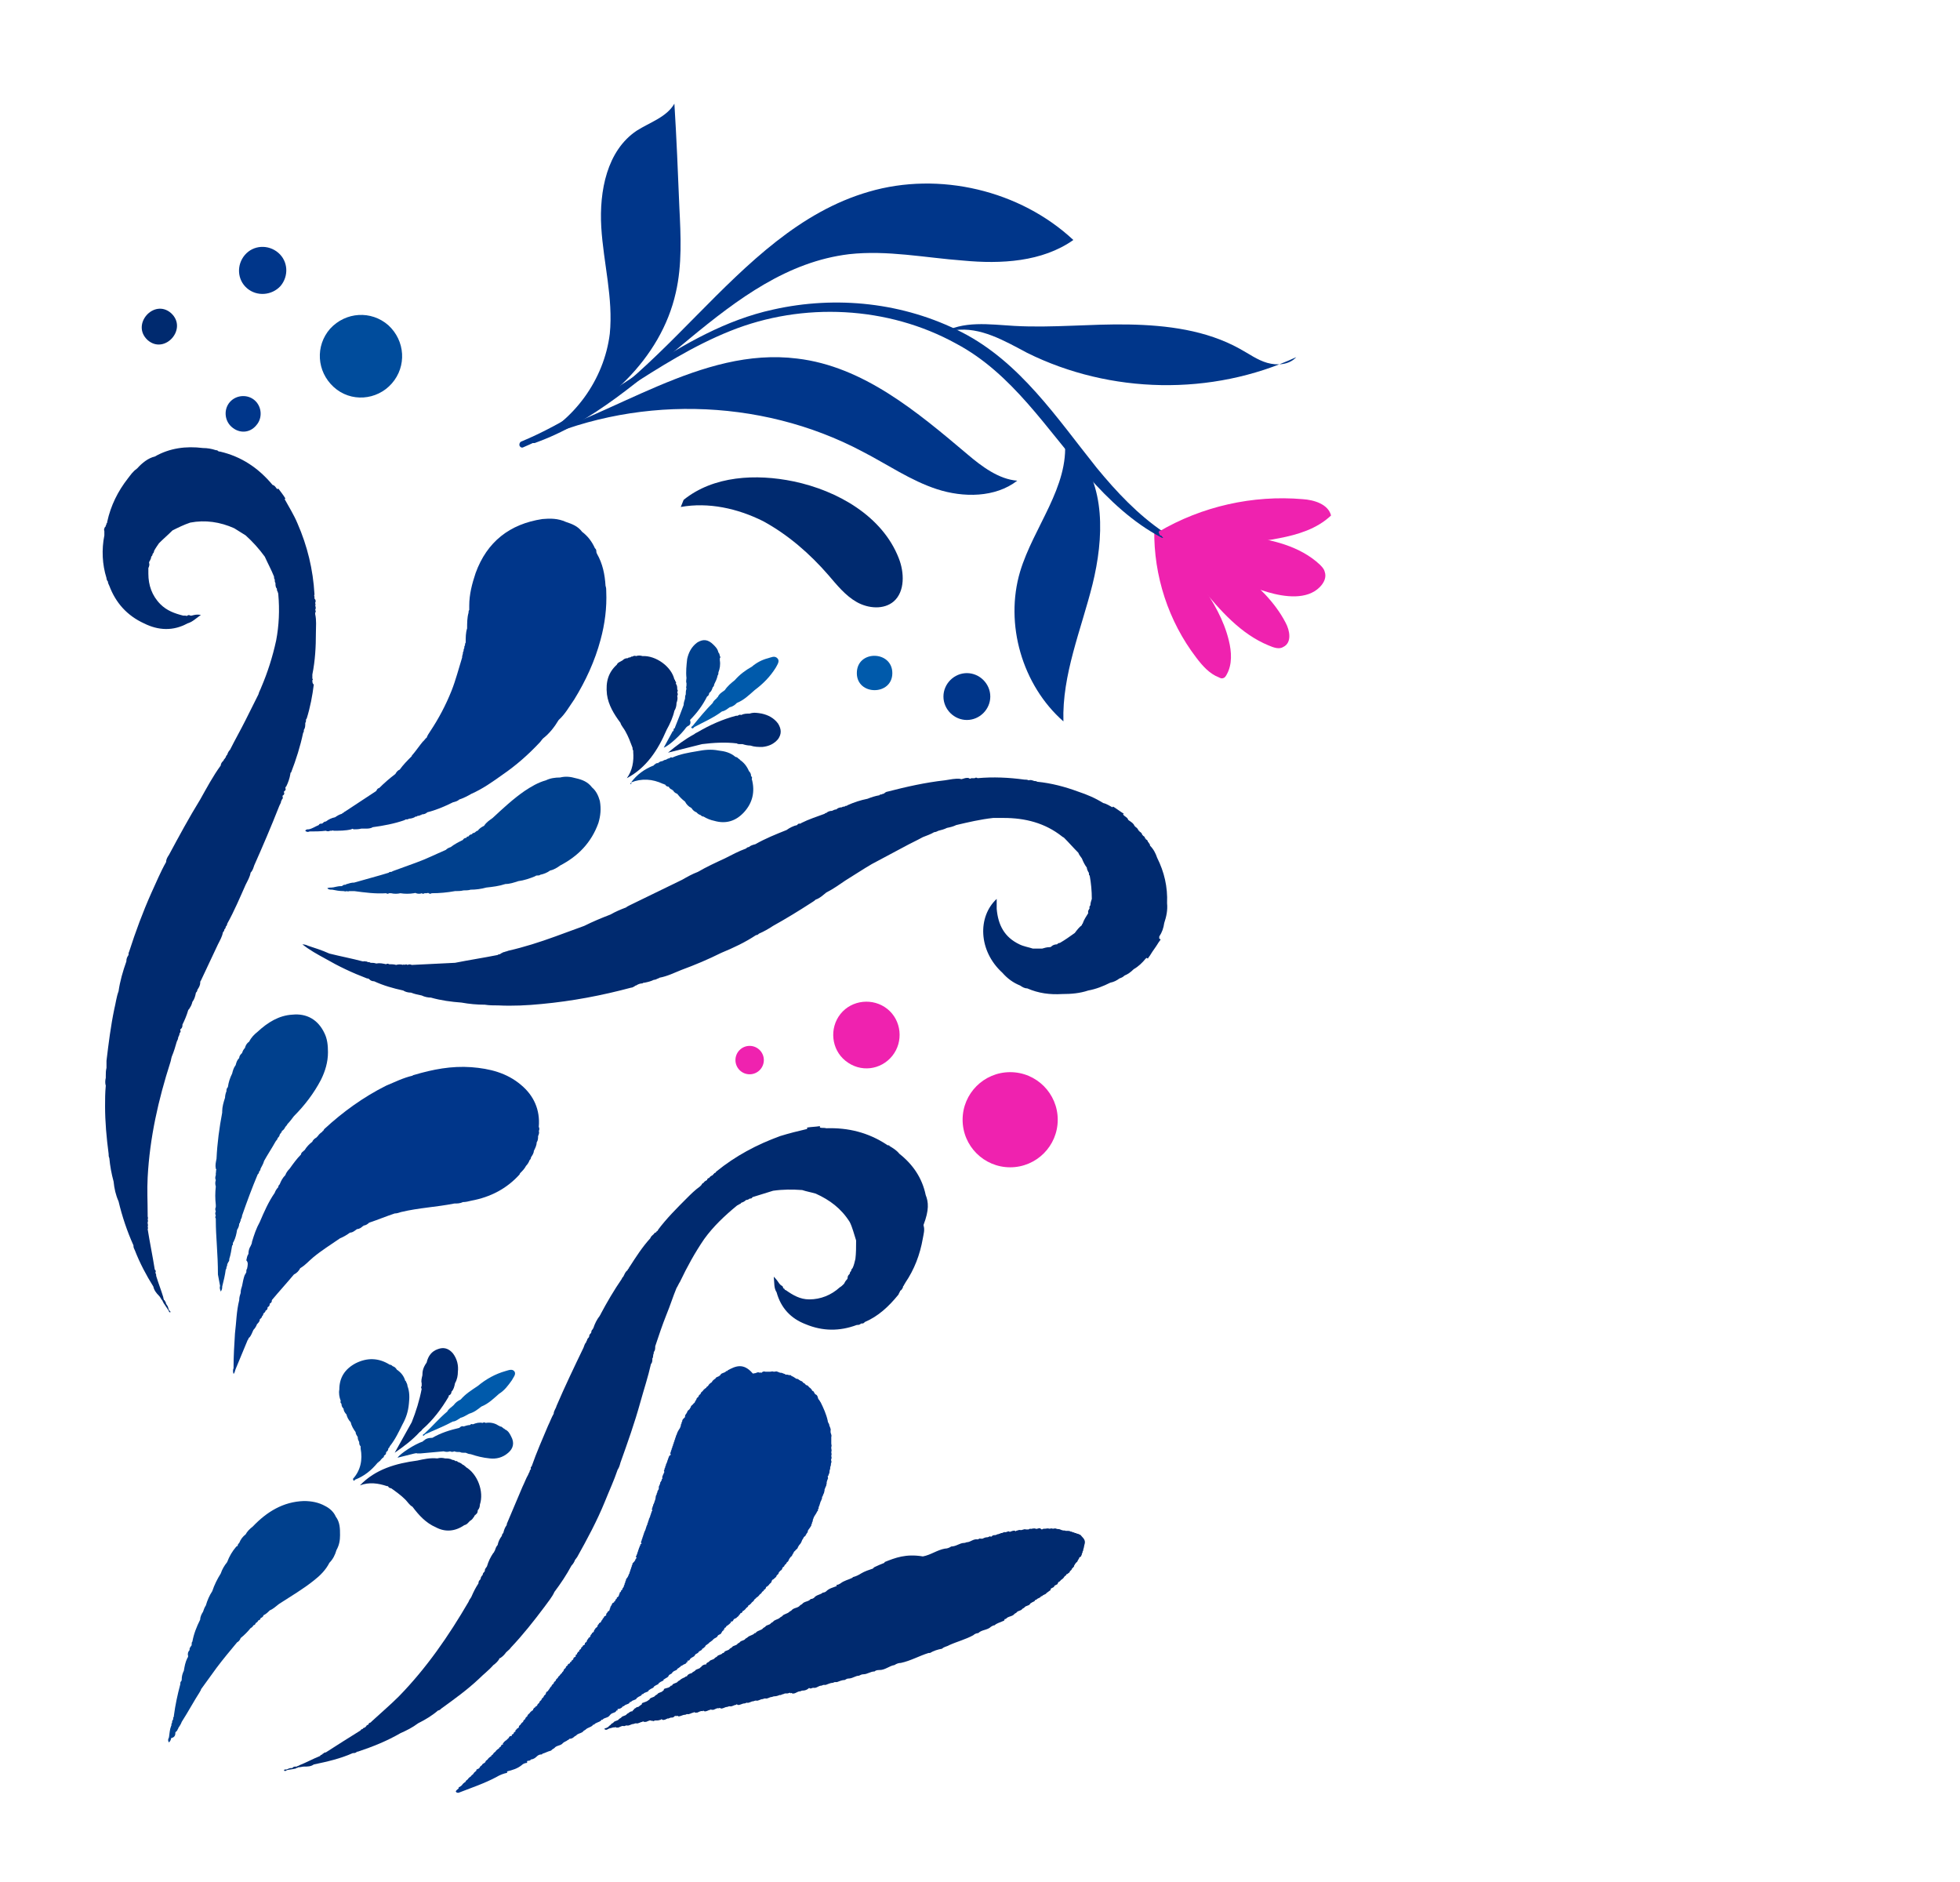 <?xml version="1.0" encoding="utf-8"?>
<!-- Generator: Adobe Illustrator 27.0.0, SVG Export Plug-In . SVG Version: 6.00 Build 0)  -->
<svg version="1.1" id="svg182" xmlns="http://www.w3.org/2000/svg" xmlns:xlink="http://www.w3.org/1999/xlink" x="0px" y="0px"
	 viewBox="0 0 276.1 265.1" style="enable-background:new 0 0 276.1 265.1;" xml:space="preserve">
<style type="text/css">
	.st0{fill:#002A6F;}
	.st1{fill:#00408D;}
	.st2{fill:#00368A;}
	.st3{fill:#005AAB;}
	.st4{fill:#004C9C;}
	.st5{fill:#EF22AF;}
</style>
<path class="st0" d="M43.4,133.2c-0.2-0.1-0.5-0.2-0.8-0.2c1,0.8,2.1,1.4,3.2,2c1.9,1.1,3.8,2,5.9,2.8c0.1,0,0.2,0,0.3,0.1
	c0.2,0.2,0.4,0.3,0.7,0.3c1.3,0.6,2.7,1,4.1,1.3c0,0,0,0,0,0c0.3,0.2,0.7,0.3,1.1,0.3c0.5,0.2,1,0.3,1.5,0.4
	c0.4,0.2,0.9,0.3,1.3,0.3c1.4,0.4,2.9,0.6,4.3,0.7c1.1,0.2,2.2,0.3,3.3,0.3c0.6,0.1,1.3,0.1,1.9,0.1c2,0.1,4.1,0,6.1-0.2
	c4.3-0.4,8.5-1.2,12.6-2.3c0.2,0,0.3-0.1,0.5-0.2c0,0,0,0,0,0c0.1-0.1,0.1-0.1,0.2-0.1c0,0,0,0,0,0c0.3-0.2,0.6-0.3,0.9-0.3
	c0,0,0,0,0,0c0.1-0.1,0.2-0.1,0.3-0.1c0.5-0.1,0.9-0.2,1.3-0.4c0.2,0,0.4-0.1,0.6-0.2c0,0,0,0,0,0c0.1,0,0.2-0.1,0.2-0.1
	c0,0,0,0,0,0c1.1-0.2,2.1-0.7,3.1-1.1c1.9-0.7,3.8-1.5,5.6-2.4c1.7-0.7,3.4-1.5,4.9-2.5c0.2,0,0.3-0.1,0.4-0.2
	c0.7-0.3,1.4-0.7,2-1.1c1.8-1,3.6-2.1,5.3-3.2c0.3-0.2,0.5-0.3,0.7-0.5c0,0,0,0,0,0c0.6-0.2,1-0.6,1.5-1c1-0.5,1.8-1.1,2.7-1.7
	c1.3-0.8,2.5-1.6,3.7-2.3c1.5-0.8,3-1.6,4.5-2.4c0.9-0.5,1.8-0.9,2.7-1.4c0.5-0.2,1.1-0.4,1.6-0.7c0.2,0,0.4-0.1,0.6-0.2
	c0.4-0.1,0.8-0.2,1.2-0.4c0.5-0.1,0.9-0.2,1.3-0.4c1.7-0.4,3.4-0.8,5.2-1c0.5,0,1,0,1.5,0c3,0,5.8,0.7,8.2,2.6
	c0.1,0.1,0.2,0.1,0.3,0.2c0.7,0.7,1.3,1.4,2,2.1c0.1,0.3,0.3,0.5,0.5,0.8c0.2,0.5,0.4,0.9,0.7,1.3c0,0.2,0.1,0.4,0.2,0.6
	c0.1,0.1,0.1,0.2,0.1,0.3c0,0.1,0,0.2,0.1,0.2l0,0c0.2,1.1,0.3,2.2,0.3,3.3c-0.1,0.3-0.2,0.6-0.2,0.9c-0.1,0.1-0.2,0.3-0.1,0.4
	c-0.1,0.2-0.3,0.4-0.2,0.7c-0.3,0.5-0.6,0.9-0.8,1.5c0,0-0.1,0.1-0.1,0.1c0,0,0,0,0,0.1c0,0,0,0,0,0c-0.4,0.3-0.7,0.7-1,1.1
	c-0.7,0.5-1.4,1-2.1,1.4c-0.2,0-0.3,0.1-0.4,0.2c0,0,0,0,0,0c-0.3,0-0.6,0.1-0.8,0.3c-0.1,0.1-0.2,0.1-0.3,0.1c0,0,0,0,0,0
	c0,0,0,0,0,0l0,0c-0.3,0-0.7,0.1-1,0.2l0,0c-0.4,0-0.9,0-1.3,0c-0.6-0.2-1.3-0.3-1.9-0.6c-2.1-1-3-2.7-3.2-5c0-0.5,0-0.9,0-1.4
	c-2.7,2.5-2.6,7.3,0.8,10.4c0.7,0.8,1.5,1.4,2.5,1.8c0.3,0.2,0.6,0.4,1,0.4c1.6,0.7,3.2,0.9,4.9,0.8c1.3,0,2.5-0.1,3.7-0.5
	c1.1-0.2,2.1-0.6,3.1-1.1c0.5-0.1,0.9-0.3,1.3-0.6c0.3-0.1,0.5-0.2,0.7-0.4c0.5-0.2,0.9-0.5,1.3-0.9c0.7-0.4,1.2-0.9,1.7-1.5l-0.1,0
	c0,0,0,0,0,0c0,0,0,0,0-0.1c0,0,0,0.1,0,0.1c0.1,0,0.2,0,0.2-0.1c0.1,0,0.1,0.1,0.2,0.1c0.1-0.2,0.3-0.4,0.4-0.6
	c0.3-0.5,0.7-1,1-1.5c0.1-0.2,0.3-0.4,0.4-0.6c-0.1,0-0.1-0.1-0.2-0.1c0-0.1,0-0.2,0-0.3c0.4-0.6,0.6-1.2,0.7-1.9
	c0.3-0.9,0.5-1.8,0.4-2.8c0.1-2.3-0.4-4.4-1.4-6.4c-0.2-0.6-0.5-1.2-1-1.7c0,0,0,0,0,0c0-0.2-0.1-0.3-0.2-0.4l0-0.1l-0.1,0
	c0-0.2-0.1-0.3-0.3-0.4l0-0.1l-0.1,0l0,0c0-0.2-0.1-0.3-0.3-0.4c0-0.1,0-0.1-0.1-0.1c0-0.2-0.2-0.4-0.4-0.5l0-0.1l-0.1,0
	c0,0,0,0,0,0c-0.1-0.2-0.2-0.4-0.4-0.5c-0.1-0.1-0.1-0.1-0.2-0.2c-0.1-0.3-0.4-0.5-0.7-0.7c-0.1-0.1-0.2-0.1-0.2-0.2
	c-0.1-0.3-0.5-0.4-0.7-0.7c0,0,0.1-0.1,0.1-0.1c-0.5-0.3-1-0.7-1.5-1c0,0-0.1,0.1-0.1,0.1c-0.4-0.2-0.8-0.5-1.3-0.6
	c-1.1-0.7-2.3-1.2-3.5-1.6c-1.9-0.7-3.8-1.2-5.8-1.4c-0.1-0.1-0.3-0.1-0.4-0.1c-0.3-0.1-0.5-0.2-0.8-0.1c-0.2-0.1-0.4-0.1-0.6-0.1
	c-2.2-0.3-4.4-0.4-6.6-0.2c-0.1-0.1-0.3-0.1-0.4,0c0,0,0.1,0.1,0.1,0.1c0,0,0,0,0,0c0,0,0-0.1-0.1-0.1l0,0c-0.1,0-0.2,0-0.2,0l0,0
	c-0.1,0-0.2,0-0.3,0l0,0c-0.1,0.1-0.2,0.1-0.3,0c0,0,0,0,0,0c-0.3-0.1-0.6,0-0.9,0.1c-0.1,0-0.2,0.1-0.3,0c0,0,0,0,0,0l0,0l0,0
	c-0.7-0.1-1.5,0.1-2.2,0.2c-2.7,0.3-5.4,0.9-8.1,1.6c-0.1,0-0.3,0.1-0.4,0.2c0,0,0,0,0,0c-0.1,0.1-0.2,0.1-0.2,0.1l0,0
	c-0.1,0-0.2,0.1-0.3,0.1l0,0c-0.1,0-0.2,0-0.2,0.1c-0.6,0.1-1.2,0.3-1.7,0.5c-1,0.2-1.9,0.5-2.8,0.9l0,0c0,0,0,0,0,0c0,0,0,0,0,0
	c0,0,0,0,0,0c-0.1,0.1-0.2,0.1-0.2,0.1l0,0c-0.1,0-0.2,0-0.2,0.1l0,0c-0.2,0-0.3,0-0.4,0.1c-0.3,0-0.6,0.1-0.8,0.3
	c-0.2,0-0.4,0.1-0.6,0.2c-0.3,0-0.6,0.1-0.8,0.3c0,0,0,0,0,0c-0.1,0-0.2,0-0.2,0.1c-1.1,0.4-2.3,0.8-3.3,1.3c0,0,0,0,0,0
	c-0.1,0.1-0.2,0.1-0.2,0.1l0,0c-0.2,0-0.3,0-0.4,0.2c-0.5,0.1-1.1,0.4-1.5,0.7c-1.5,0.6-3,1.2-4.4,2c-0.4,0.1-0.7,0.2-0.9,0.4
	c-0.2,0-0.3,0.1-0.4,0.2c0,0,0,0,0,0c-1.1,0.4-2,0.9-3,1.4c-1.3,0.6-2.6,1.2-3.8,1.9c-0.8,0.3-1.5,0.7-2.2,1.1
	c-2.5,1.2-4.9,2.4-7.4,3.6c-0.2,0.1-0.4,0.2-0.5,0.3c-0.8,0.3-1.5,0.6-2.2,1c-1.3,0.5-2.5,1-3.7,1.6c-1.4,0.5-2.7,1-4.1,1.5
	c-2.2,0.8-4.4,1.5-6.6,2c-0.2,0.1-0.4,0.1-0.6,0.2c0,0,0,0,0,0.1c0,0,0,0,0,0l0-0.1c-0.1,0-0.2,0-0.2,0.1c0,0,0,0,0,0.1c0,0,0,0,0,0
	l0-0.1c-0.1,0-0.2,0-0.2,0.1c0,0,0,0,0,0c-0.1,0-0.2,0.1-0.2,0.1l0,0c-0.1,0-0.2,0-0.3,0.1c-2,0.4-4,0.7-6,1.1c-2,0.1-4,0.2-6.1,0.3
	c-0.2-0.1-0.4-0.1-0.6,0c-0.1-0.1-0.3-0.1-0.4,0c-0.1-0.1-0.2-0.1-0.2,0c-0.3-0.1-0.7-0.1-1,0c-0.3-0.1-0.7-0.1-1-0.1
	c-0.1-0.1-0.3-0.1-0.4,0c-0.5-0.1-0.9-0.2-1.4-0.1c-0.3-0.1-0.5-0.1-0.8-0.1c-0.1-0.1-0.3-0.1-0.4-0.1c-0.1-0.1-0.3-0.1-0.4-0.1
	c0,0-0.1-0.1-0.1,0c-0.1,0-0.2,0-0.2,0c0,0,0,0,0,0c-1.5-0.4-3.1-0.7-4.7-1.1C45.3,133.8,44.3,133.5,43.4,133.2z M156.1,116.4
	C156.1,116.4,156.1,116.4,156.1,116.4C156.1,116.4,156.1,116.4,156.1,116.4C156.1,116.4,156.1,116.4,156.1,116.4z M146.6,113.8
	C146.6,113.8,146.6,113.8,146.6,113.8C146.6,113.8,146.6,113.8,146.6,113.8C146.6,113.8,146.6,113.8,146.6,113.8z M136.5,112.1
	C136.5,112.1,136.5,112.1,136.5,112.1C136.5,112.1,136.5,112.1,136.5,112.1C136.5,112.1,136.5,112.1,136.5,112.1z M113.2,121.1
	C113.2,121.1,113.2,121.1,113.2,121.1C113.2,121.1,113.2,121.1,113.2,121.1C113.2,121.1,113.2,121.1,113.2,121.1z M107.7,121.2
	C107.7,121.2,107.7,121.2,107.7,121.2C107.7,121.2,107.7,121.2,107.7,121.2C107.7,121.2,107.7,121.2,107.7,121.2z M79.4,140
	C79.4,140,79.4,140,79.4,140C79.4,140,79.4,140,79.4,140C79.4,140,79.4,140,79.4,140z"/>
<path class="st1" d="M96.8,102.3c0,0.1,0,0.1-0.1,0.1c-0.7,1-2.4,2.6-3.2,2.9c0.4-0.7,0.8-1.5,1.2-2.2c0-0.1,0-0.1,0.1-0.1
	c0.1-0.1,0.1-0.2,0.1-0.3c0-0.1,0-0.1,0.1-0.1c0.1-0.1,0.1-0.2,0.1-0.2c0.4-1,0.8-2,1.2-3.1c0-0.3,0.1-0.6,0.2-0.9
	c0-0.2,0-0.4,0.1-0.6c0-0.3,0-0.5,0.1-0.8c-0.1-0.2,0-0.3,0-0.5c0-0.1,0-0.2,0-0.3c0,0,0,0,0,0c-0.1-0.2,0-0.5,0-0.7c0,0,0,0,0,0
	c-0.1-0.9,0-1.8,0.1-2.7c0.2-0.9,0.6-1.7,1.4-2.3c0.8-0.5,1.5-0.5,2.3,0.3c0.3,0.3,0.6,0.6,0.7,1.1c0,0,0.1,0.1,0.1,0.1
	c0,0.1,0.1,0.2,0.1,0.4c0.1,0.1,0.1,0.2,0,0.3c0,0,0,0.1,0,0.1c0,0.1,0,0.2,0,0.2c0.1,0.6,0,1.2-0.2,1.7l0,0c0,0.2,0,0.3-0.1,0.4
	c-0.1,0.5-0.3,0.9-0.5,1.3c0,0,0,0,0,0c0,0.2-0.1,0.3-0.2,0.4c-0.1,0.3-0.2,0.6-0.5,0.8c0,0.2-0.1,0.4-0.3,0.5
	c-0.6,1.2-1.4,2.3-2.4,3.3C97.4,102,97.1,102.2,96.8,102.3z"/>
<path class="st1" d="M30.4,171.9C30.4,171.9,30.4,171.9,30.4,171.9c0-0.1,0-0.2,0-0.3c-0.1-0.1-0.1-0.2,0-0.4
	c-0.1-0.2-0.1-0.4,0-0.6c-0.1-0.2-0.1-0.4,0-0.6l0,0c0-0.1,0-0.2,0-0.3c-0.1-0.9-0.1-1.7,0-2.6c-0.1-0.3-0.1-0.6,0-0.9
	c-0.1-0.2-0.1-0.4,0-0.7l0,0c0-0.1,0-0.2,0-0.3l0,0c0-0.1,0.1-0.2,0-0.3l0,0c0.1-0.1,0.1-0.2,0-0.3c0,0,0,0,0,0
	c-0.1-0.5,0-0.9,0.1-1.4c0.1-2.2,0.4-4.4,0.8-6.5c0-0.1,0-0.2,0-0.2c0-0.6,0.2-1.3,0.4-1.9c0,0,0,0,0,0c0-0.3,0.1-0.7,0.2-0.9l0,0
	c0-0.2,0-0.4,0.2-0.6c0.1-0.7,0.3-1.3,0.6-1.9c0.1-0.4,0.2-0.8,0.5-1.2c0.1-0.4,0.2-0.7,0.5-1c0-0.3,0.2-0.5,0.4-0.7
	c0.1-0.3,0.2-0.5,0.4-0.7c0.1-0.4,0.3-0.7,0.6-0.9c0.3-0.6,0.7-1,1.2-1.4c1.4-1.3,3-2.3,4.9-2.4c2-0.2,3.6,0.7,4.5,2.6
	c0.4,0.8,0.5,1.7,0.5,2.7c0,1.4-0.4,2.7-1,3.9c-1,1.9-2.3,3.6-3.8,5.1c-0.3,0.4-0.6,0.8-0.9,1.1c-0.1,0.2-0.2,0.3-0.3,0.4
	c-0.1,0.2-0.2,0.4-0.5,0.6c0,0.2-0.2,0.3-0.3,0.5c0,0.2-0.2,0.4-0.3,0.5c0,0.2-0.2,0.3-0.3,0.5c-0.5,0.9-1.1,1.8-1.6,2.7
	c-0.1,0.4-0.3,0.7-0.5,1.1c0,0.2-0.1,0.3-0.2,0.4c0,0.2-0.1,0.3-0.2,0.4c-0.8,1.9-1.5,3.8-2.2,5.8c0,0.2-0.1,0.4-0.2,0.6
	c0,0.1,0,0.2-0.1,0.3c0,0.1,0,0.2-0.1,0.2l0,0c0,0.3-0.1,0.6-0.3,0.9c-0.1,0.6-0.2,1.1-0.5,1.7c-0.1,0.1-0.1,0.2-0.1,0.3
	c0,0.1,0,0.2-0.1,0.2l0,0c-0.1,0.6-0.2,1.3-0.4,1.9c0,0.1,0,0.3-0.1,0.4c0,0,0,0,0,0l0,0c0,0,0,0,0,0c0,0,0,0,0,0s0,0,0,0
	c0,0,0,0,0,0c-0.1,0.1-0.1,0.2-0.1,0.2l0,0c-0.1,0.1-0.1,0.2-0.1,0.3l0,0c0,0.1-0.1,0.2-0.1,0.3l0,0c0,0.1,0,0.2-0.1,0.3l0,0
	c-0.1,0.8-0.3,1.6-0.5,2.4c0,0.2,0,0.4-0.2,0.7c-0.1-0.3-0.2-0.5-0.1-0.8c-0.1-0.5-0.2-1.1-0.3-1.6
	C30.7,176.5,30.4,174.2,30.4,171.9z"/>
<path class="st0" d="M105.7,105c-0.4,0-0.8-0.1-1.1-0.2c0,0,0,0,0,0c-0.1,0-0.2,0-0.2,0l0,0c-0.1,0-0.2,0-0.2,0l0,0
	c-0.1,0-0.3,0-0.4-0.1c-1.6-0.2-3.3-0.1-4.9,0.1c-1.6,0.4-3.2,0.8-4.8,1.2c1.2-1,2.4-1.9,3.7-2.6c0.1-0.1,0.3-0.2,0.5-0.3
	c1.7-1,3.5-1.8,5.4-2.3c0.1,0,0.2,0,0.2,0c0,0,0,0,0,0c0.2-0.1,0.3-0.2,0.5-0.1c0.4-0.2,0.8-0.2,1.2-0.2c0.6-0.2,1.1-0.1,1.7,0
	c0.9,0.2,1.7,0.6,2.3,1.4c0.5,0.8,0.5,1.5,0,2.2c-0.6,0.7-1.3,1-2.2,1.1C106.8,105.2,106.3,105.2,105.7,105z"/>
<path class="st2" d="M34.8,178.7c-0.1,0.1-0.1,0.2-0.1,0.4l0,0c0,0.1,0,0.2-0.1,0.2l0,0c0,0.1,0,0.2-0.1,0.2
	c-0.2,0.5-0.3,1.1-0.4,1.6c-0.1,0.3-0.2,0.6-0.2,1c-0.1,0.3-0.2,0.6-0.2,1c-0.4,1.6-0.4,3.1-0.6,4.7c-0.1,1.6-0.2,3.2-0.2,4.9
	c-0.1,0.2-0.1,0.5,0,0.8c0.2-0.2,0.2-0.5,0.3-0.7c0.6-1.4,1.1-2.7,1.7-4.1c0,0,0.1-0.1,0.1-0.1c0-0.1,0-0.2,0.1-0.2
	c0.3-0.3,0.4-0.7,0.6-1.1c0.2-0.2,0.4-0.5,0.5-0.8c0.2-0.2,0.4-0.4,0.4-0.7c0.1-0.1,0.3-0.2,0.3-0.4c0.1-0.1,0.2-0.2,0.2-0.4
	c0,0,0,0,0,0c0.1-0.1,0.3-0.2,0.3-0.4c0.2-0.1,0.3-0.2,0.3-0.5c0.2-0.1,0.3-0.2,0.3-0.5c0.2-0.1,0.3-0.2,0.3-0.5
	c1-1.2,2.1-2.4,3.1-3.6c0.4-0.2,0.7-0.5,0.9-0.9c0.7-0.4,1.2-1,1.8-1.5c1.2-1,2.5-1.8,3.8-2.7c0.5-0.2,1-0.5,1.4-0.8c0,0,0,0,0,0
	c0.4,0,0.7-0.3,1-0.5c0.3,0,0.6-0.2,0.8-0.4c0.1,0,0.1,0,0.1-0.1c0,0,0,0,0,0c0.3,0,0.6-0.2,0.8-0.4c0,0,0,0,0,0
	c1.2-0.4,2.4-0.9,3.6-1.3c0.3,0,0.6-0.1,0.9-0.2c2.5-0.6,5-0.7,7.5-1.2c0.4,0,0.8,0,1.2-0.2c0.4,0,0.8-0.1,1.2-0.2
	c2.7-0.5,5-1.7,6.8-3.7c0,0,0-0.1,0.1-0.2c0.3-0.3,0.6-0.6,0.8-1c0.2-0.2,0.4-0.5,0.5-0.8l0,0c0.1-0.1,0.2-0.2,0.2-0.4
	c0.2-0.3,0.4-0.6,0.4-0.9c0.2-0.4,0.4-0.8,0.4-1.2c0.2-0.3,0.2-0.6,0.2-0.9c0.1-0.2,0.2-0.5,0.1-0.7c0.1-0.2,0.1-0.4,0-0.6
	c0,0,0,0,0,0c0.2-2.4-0.7-4.4-2.5-5.9c-2-1.7-4.4-2.3-7-2.5c-2.8-0.2-5.4,0.3-8.1,1.1c-0.1,0-0.2,0.1-0.2,0.1
	c-1.3,0.3-2.5,0.9-3.7,1.4c-3.2,1.6-6.1,3.7-8.7,6.1c-0.1,0.1-0.1,0.2-0.2,0.3c-0.1,0-0.1,0-0.1,0.1c-0.3,0.2-0.5,0.4-0.7,0.7
	c-0.1,0-0.1,0-0.1,0.1c-0.2,0.1-0.5,0.3-0.6,0.6c-0.4,0.3-0.8,0.7-1.1,1.2c-0.1,0-0.1,0-0.1,0.1c-0.2,0.1-0.4,0.3-0.4,0.5
	c-0.6,0.6-1.1,1.3-1.6,2c-0.3,0.3-0.5,0.6-0.6,0.9c-0.4,0.4-0.6,0.8-0.8,1.3c-0.1,0.1-0.2,0.2-0.2,0.4c-0.2,0.2-0.4,0.5-0.5,0.8
	c-0.9,1.3-1.5,2.7-2.1,4.1c-0.5,0.9-0.8,1.8-1.1,2.8c0,0.2-0.1,0.4-0.2,0.6l0,0c-0.2,0.3-0.3,0.7-0.3,1.1c-0.2,0.3-0.2,0.5-0.3,0.9
	C35,177.8,34.9,178.2,34.8,178.7C34.8,178.7,34.8,178.7,34.8,178.7z M51.7,172.4C51.7,172.4,51.7,172.4,51.7,172.4
	C51.7,172.4,51.7,172.5,51.7,172.4C51.7,172.5,51.7,172.4,51.7,172.4z M51.2,172.6C51.2,172.6,51.2,172.6,51.2,172.6
	C51.2,172.6,51.2,172.6,51.2,172.6C51.2,172.6,51.2,172.6,51.2,172.6z M42.6,178.4C42.6,178.4,42.6,178.4,42.6,178.4
	C42.6,178.4,42.6,178.4,42.6,178.4C42.6,178.4,42.6,178.4,42.6,178.4z"/>
<path class="st0" d="M86.9,93.6c0.1-0.3,0.5-0.4,0.8-0.6c0.2-0.2,0.4-0.3,0.7-0.3c0.1,0,0.1-0.1,0.2-0.1c0.1,0,0.2,0,0.3-0.1
	c0,0,0.1-0.1,0.1,0c0.2-0.1,0.4-0.2,0.6-0.1c0.3-0.1,0.6-0.1,0.9,0c1.9-0.1,4.1,1.5,4.5,3.3c0.1,0,0.1,0.1,0.1,0.2
	c0.1,0.1,0.2,0.2,0.1,0.4c0.2,0.2,0.2,0.5,0.2,0.8c0.1,0.1,0.1,0.2,0,0.4c0.1,0.2,0.1,0.4,0,0.5c0.1,0.4,0,0.7-0.1,1
	c0,0.4-0.1,0.8-0.3,1.1c-0.2,0.9-0.6,1.8-1.1,2.7c-1.2,2.8-2.8,5.3-5.6,6.8c0.8-1.1,1-2.4,0.9-3.7l0,0c0-0.1,0-0.2,0-0.2
	c0,0,0,0,0,0c-0.1-0.1-0.1-0.3-0.1-0.4c-0.3-0.8-0.6-1.6-1-2.3c-0.2-0.4-0.6-0.8-0.7-1.2c-0.9-1.2-1.7-2.5-1.9-4
	C85.3,96,85.7,94.7,86.9,93.6z"/>
<path class="st3" d="M102.8,99.6c-0.3,0.2-0.6,0.5-1.1,0.6c0,0,0,0,0,0c-1.2,0.9-2.6,1.5-3.9,2.2c-0.1,0.1-0.2,0.3-0.4,0.1
	c-0.1-0.1,0.1-0.2,0.2-0.3c0.9-1.1,1.8-2.2,2.8-3.2c0.1-0.3,0.4-0.5,0.6-0.7c0-0.1,0-0.1,0.1-0.1c0.2-0.5,0.6-0.7,1-1
	c0.4-0.6,0.9-1,1.4-1.4c0.7-0.8,1.5-1.4,2.4-1.9c0.7-0.6,1.5-1,2.3-1.2c0.4-0.1,0.9-0.4,1.3,0c0.4,0.4,0,0.9-0.2,1.3
	c-0.8,1.3-1.8,2.3-3,3.2c-0.8,0.7-1.5,1.4-2.5,1.8C103.6,99.2,103.3,99.5,102.8,99.6z"/>
<path class="st2" d="M43.5,116.8c-0.2,0-0.4,0-0.5,0.2c0.2,0.2,0.4,0.2,0.6,0.1c0.8,0,1.5,0,2.3-0.1c0.2,0.1,0.4,0.1,0.6,0l0,0
	c0.1,0,0.2,0,0.2,0c0.1,0,0.2-0.1,0.3,0c0.8,0,1.7,0,2.5-0.2c0,0,0,0,0,0c0.1-0.1,0.2-0.1,0.3,0c0.4,0,0.7,0,1.1-0.1l0,0
	c0.1,0,0.2,0,0.3,0l0,0c0.1,0,0.2,0,0.3,0c0.3,0,0.7,0,1-0.2c1.5-0.2,3.1-0.5,4.5-1c0,0,0,0,0,0c0.1-0.1,0.2-0.1,0.3-0.1l0,0
	c0.1,0,0.2,0,0.3-0.1c0.3,0,0.6-0.1,0.8-0.2c0,0,0,0,0,0c0.1-0.1,0.2-0.1,0.2-0.1c0,0,0,0,0,0l0,0c0.1,0,0.2,0,0.2-0.1l0,0
	c0.2,0,0.3,0,0.4-0.1c0.1,0,0.2,0,0.2-0.1c0.3,0,0.6-0.1,0.8-0.3c1.2-0.3,2.4-0.8,3.6-1.4c0.4-0.1,0.7-0.2,0.9-0.4
	c0.6-0.2,1.2-0.5,1.7-0.8c1.6-0.7,3-1.7,4.4-2.7c1.9-1.3,3.6-2.8,5.2-4.5c0.2-0.2,0.3-0.4,0.5-0.6c0.9-0.7,1.6-1.6,2.2-2.6
	c0.9-0.8,1.5-1.9,2.2-2.9c1.6-2.6,2.9-5.4,3.7-8.4c0.6-2.2,0.9-4.5,0.8-6.8c0-0.3,0-0.5-0.1-0.8c-0.1-1.6-0.4-3.1-1.2-4.5
	c0,0,0,0,0,0C84,77.8,84,77.7,84,77.6l0,0c0-0.2-0.1-0.3-0.2-0.4c-0.4-0.9-1-1.7-1.8-2.3c-0.6-0.8-1.4-1.1-2.3-1.4
	c-1.1-0.5-2.2-0.5-3.3-0.4c-4.6,0.7-7.8,3.2-9.4,7.6c-0.5,1.5-0.9,3-0.9,4.6l0,0c0,0.1,0,0.2,0,0.3c0,0,0,0.1,0,0.1
	c0,0.1,0,0.2,0,0.2c0,0,0,0,0,0c0,0,0,0,0,0l0,0c-0.1,0.1-0.1,0.3-0.1,0.4c-0.2,0.7-0.2,1.5-0.2,2.2c-0.2,0.6-0.2,1.3-0.2,2
	c0,0,0,0,0,0c-0.1,0.1-0.1,0.3-0.1,0.4c-0.1,0.1-0.1,0.2-0.1,0.4c0,0,0,0,0,0c-0.1,0.1-0.1,0.3-0.1,0.4c-0.1,0.1-0.1,0.3-0.1,0.4
	c0,0-0.1,0.1,0,0.1c-0.1,0.1-0.1,0.2-0.1,0.4c-0.5,1.6-0.9,3.2-1.5,4.7c-0.8,2-1.8,3.9-3,5.7c-0.2,0.3-0.4,0.6-0.5,0.9
	c-0.1,0.1-0.2,0.1-0.2,0.2c0,0-0.1,0.1-0.1,0.1c0,0,0,0-0.1,0.1c0,0,0,0.1-0.1,0.1c-0.5,0.6-0.9,1.2-1.4,1.8
	c-0.1,0.1-0.2,0.2-0.2,0.3c-0.6,0.6-1.2,1.2-1.7,1.9c-0.3,0.1-0.5,0.4-0.6,0.6c-0.8,0.6-1.6,1.3-2.3,2c-0.2,0-0.3,0.2-0.4,0.4
	c-1.5,1-2.9,1.9-4.4,2.9c-0.1,0-0.2,0.2-0.3,0.2c-0.1,0-0.1,0-0.1,0.1c-0.4,0.1-0.7,0.3-1,0.5c-0.5,0.1-0.9,0.3-1.3,0.6
	c-0.2,0-0.3,0.1-0.4,0.2c0,0,0,0,0,0c-0.1,0.1-0.2,0.1-0.2,0.1l0,0c-0.2,0-0.3,0-0.4,0.2c0,0,0,0,0,0l0,0l0,0
	C44.4,116.4,44,116.7,43.5,116.8z M81.1,74.4C81.1,74.4,81.1,74.4,81.1,74.4C81.1,74.4,81.1,74.4,81.1,74.4
	C81.1,74.4,81.1,74.4,81.1,74.4C81.1,74.4,81.1,74.4,81.1,74.4z M58.6,106.3C58.6,106.3,58.6,106.3,58.6,106.3
	C58.6,106.3,58.6,106.3,58.6,106.3C58.6,106.3,58.6,106.3,58.6,106.3z"/>
<path class="st1" d="M46.7,125c-0.2,0-0.4,0-0.6,0.1c0.2,0.2,0.4,0.2,0.7,0.2c0.5,0.1,1,0.2,1.6,0.2l0,0c0.1,0,0.3,0.1,0.4,0l0,0
	c0.1,0,0.2,0.1,0.4,0l0,0c0.1,0,0.2,0,0.3,0c0,0,0.1,0,0.1,0c0.1,0,0.2,0,0.3,0c1.5,0.2,3,0.4,4.5,0.3c0,0,0,0,0,0
	c0.1,0.1,0.3,0.1,0.4,0c0.1,0,0.2,0,0.3,0c0.4,0.1,0.9,0.1,1.3,0c0.6,0.1,1.3,0.1,1.9,0c0.1,0,0.2-0.1,0.3,0c0.3,0.1,0.6,0.1,0.8,0
	c0,0,0,0,0,0l0,0c0,0,0,0,0,0c0.1,0.1,0.3,0.1,0.4,0l0,0c0.1,0,0.2,0,0.3,0l0,0c0.1,0,0.2-0.1,0.3,0c0,0,0,0,0,0l0,0l0,0
	c0.1,0.1,0.3,0.1,0.4,0c1.1,0,2.2-0.1,3.3-0.3c0.4,0,0.8,0,1.2-0.1c0.3,0,0.7,0,1-0.1c0.7,0,1.5-0.1,2.2-0.3
	c0.9-0.1,1.8-0.2,2.7-0.5c0.6,0,1.2-0.2,1.8-0.4c0.8-0.1,1.7-0.4,2.4-0.7c0.1-0.1,0.2-0.1,0.3-0.1c0,0,0,0,0,0c0.2,0,0.3,0,0.4-0.1
	c0,0,0,0,0,0l0,0l0,0c0.5-0.1,1-0.3,1.4-0.6c0.5-0.1,1-0.4,1.4-0.7c2.5-1.3,4.4-3.2,5.4-6c0.3-1,0.4-2,0.2-3.1
	c-0.2-0.7-0.5-1.4-1.1-1.9c-0.6-0.8-1.4-1.1-2.3-1.3c-0.7-0.2-1.4-0.3-2.2-0.1c-0.7,0-1.4,0.1-2,0.4c-1.1,0.3-2.1,0.9-3,1.5
	c-1.6,1.1-3.1,2.5-4.5,3.8c-0.4,0.3-0.9,0.6-1.2,1.1c-0.4,0.2-0.7,0.4-0.9,0.7c-0.2,0-0.3,0.2-0.5,0.3c-0.2,0-0.3,0.1-0.3,0.2
	c-0.2,0-0.4,0.1-0.5,0.3c-0.2,0-0.3,0.1-0.3,0.2c-0.2,0-0.4,0.1-0.5,0.3c-0.6,0.3-1.2,0.6-1.7,1c-0.3,0.1-0.5,0.2-0.7,0.4
	c-1.4,0.6-2.8,1.3-4.2,1.8c-1.1,0.4-2.2,0.8-3.3,1.2c-0.1,0.1-0.2,0.1-0.3,0.1l0,0c-0.1,0-0.2,0-0.2,0.1l0,0
	c-1.6,0.5-3.2,0.9-4.9,1.4c-0.4,0-0.7,0.1-1,0.2c-0.1,0-0.1,0-0.2,0.1l0,0c-0.1,0-0.3,0-0.4,0.1c0,0,0,0,0,0
	c-0.1,0.1-0.2,0.1-0.2,0.1c0,0,0,0,0,0C47.4,124.8,47.1,125,46.7,125z M67.2,117.1C67.2,117.1,67.2,117.1,67.2,117.1
	C67.2,117.1,67.2,117.1,67.2,117.1C67.2,117.1,67.2,117.1,67.2,117.1z"/>
<path class="st0" d="M19.3,66C19.2,66,19.2,66.1,19.3,66c-0.6,0.4-0.9,0.9-1.3,1.4c-1.4,1.8-2.4,3.8-2.9,6.1c0,0.1,0,0.2-0.1,0.2
	l0,0c0,0,0,0,0,0c0,0.1,0,0.2-0.1,0.3l0,0c0,0.1,0,0.2-0.1,0.2c0,0,0,0,0,0c-0.1,0.2-0.2,0.4-0.1,0.6l0,0c0,0.1,0,0.1,0,0.2l0,0
	c0,0.1,0,0.2,0,0.2l0,0c0,0.1,0,0.2,0,0.2c-0.4,2-0.3,4.1,0.3,6c0,0.2,0.1,0.4,0.2,0.5c0,0.2,0.1,0.4,0.2,0.6c0,0,0,0,0,0
	c0.9,2.4,2.5,4.2,4.9,5.3c2,1,4.1,1.1,6.1,0c0.7-0.2,1.2-0.7,1.9-1.2c-0.6-0.1-0.9,0-1.3,0.1c-0.1,0-0.2,0-0.2,0l0,0
	c-0.1-0.1-0.3-0.1-0.4,0c0,0,0,0,0,0c-0.1,0.1-0.2,0-0.3,0l0,0c-0.1,0-0.2,0-0.3,0c-1.2-0.3-2.3-0.7-3.2-1.6
	c-1.2-1.2-1.7-2.7-1.7-4.3c0-0.3,0-0.5,0-0.8c0.1-0.2,0.2-0.5,0.1-0.7c0-0.1,0-0.2,0.1-0.3c0,0,0,0,0,0l0,0c0.1-0.2,0.2-0.4,0.2-0.6
	c0.1-0.1,0.2-0.2,0.2-0.4c0.1-0.1,0.2-0.2,0.2-0.4c0.2-0.4,0.5-0.8,0.7-1.1c0.6-0.6,1.3-1.2,1.9-1.8c0,0,0,0,0,0
	c0.8-0.4,1.6-0.8,2.5-1.1c2.1-0.4,4.2-0.1,6.2,0.8c0.5,0.3,1.1,0.7,1.6,1c1,0.9,1.9,1.9,2.7,3c0.4,0.9,0.9,1.8,1.3,2.8
	c0,0.2,0,0.3,0.1,0.4c0,0.2,0,0.4,0.1,0.5c0,0.3,0,0.6,0.2,0.8c0,0.1,0,0.3,0.1,0.4c0,0.1,0.1,0.2,0.1,0.4l0,0
	c0.2,2.2,0.1,4.4-0.3,6.5c-0.5,2.3-1.2,4.5-2.1,6.6c-0.1,0.3-0.3,0.6-0.4,1c-0.6,1.2-1.2,2.4-1.8,3.6c-0.7,1.4-1.5,2.8-2.2,4.2
	c-0.2,0.2-0.3,0.4-0.4,0.7c-0.1,0.1-0.2,0.2-0.2,0.4c-0.1,0-0.1,0-0.1,0.1c-0.1,0.1-0.2,0.2-0.2,0.3c-0.2,0.2-0.4,0.4-0.4,0.7
	c-1.1,1.5-2,3.2-2.9,4.8c-1.6,2.6-3,5.2-4.4,7.8c-0.2,0.3-0.4,0.6-0.4,1c-0.8,1.4-1.4,2.9-2.1,4.4c-1.2,2.7-2.2,5.4-3.1,8.2
	c-0.1,0.2-0.1,0.3-0.1,0.5c-0.2,0.3-0.3,0.5-0.3,0.9c-0.5,1.4-0.9,2.8-1.1,4.2c-0.3,0.8-0.4,1.7-0.6,2.5c-0.5,2.4-0.8,4.8-1.1,7.3
	c0,0.3,0,0.6,0,1c-0.1,0.4-0.1,0.7-0.1,1.1c0,0.1,0,0.2,0,0.3c0,0,0,0,0,0c-0.1,0.4-0.1,0.8,0,1.1c-0.1,1-0.1,2-0.1,2.9
	c0,2.2,0.2,4.4,0.5,6.7c0,0.2,0,0.4,0.1,0.6c0.1,1.1,0.3,2.2,0.6,3.3c0.1,1,0.3,1.9,0.7,2.8c0.5,2.1,1.2,4.2,2.1,6.2l0,0.1l0,0
	c0,0.2,0.1,0.4,0.2,0.6c0.7,1.8,1.6,3.5,2.6,5.1c0,0,0,0,0,0c0.1,0.5,0.4,0.9,0.8,1.3c0.2,0.2,0.3,0.5,0.5,0.7c0,0,0,0,0,0
	c0,0.1,0.1,0.2,0.1,0.2c0,0.1,0.1,0.2,0.1,0.2c0.2,0.3,0.4,0.6,0.6,0.9c0.1,0.1,0.1,0.4,0.3,0.3c0.1,0-0.1-0.2-0.2-0.3
	c-0.1-0.2-0.1-0.5-0.3-0.7c0-0.1,0-0.1-0.1-0.1c0-0.2-0.1-0.4-0.2-0.5c0-0.1,0-0.1-0.1-0.1c0-0.1-0.1-0.2-0.1-0.4c-0.3-1-0.7-2-1-3
	c0,0,0,0,0,0c0-0.1,0-0.3-0.1-0.4c0-0.1,0-0.1,0-0.1c0.1-0.2,0-0.3-0.1-0.4c-0.3-1.9-0.7-3.8-1-5.7l0,0c0.1-0.1,0-0.3,0-0.4
	c0.1-0.1,0-0.3,0-0.4c0,0,0,0,0,0c0-0.1,0-0.2,0-0.2c0.1-0.1,0-0.3,0-0.4c0,0,0,0,0,0c0.1-0.1,0-0.3,0-0.4c0,0,0,0,0,0
	c0-0.1,0-0.2,0-0.3c0-1.7-0.1-3.4,0-5.2c0.3-5.6,1.5-10.9,3.2-16.2c0.1-0.3,0.1-0.5,0.2-0.8c0,0,0,0,0,0c0.3-0.7,0.5-1.4,0.7-2.1
	c0.1-0.2,0.2-0.4,0.2-0.6c0.1-0.2,0.2-0.4,0.2-0.6c0.1-0.1,0.2-0.2,0.1-0.4c0-0.1,0-0.2,0.1-0.2c0,0,0,0,0,0c0,0,0,0,0,0
	c0,0,0,0,0,0l0,0c0.2-0.2,0.2-0.4,0.2-0.6c0.3-0.6,0.6-1.3,0.8-2c0,0,0,0,0,0c0-0.1,0.2-0.2,0.2-0.3c0.2-0.3,0.3-0.5,0.4-0.9
	c0.3-0.4,0.4-0.8,0.5-1.3c0.1-0.1,0.2-0.2,0.2-0.4c0.2-0.3,0.4-0.6,0.4-1c0-0.1,0-0.2,0.1-0.3c0.8-1.7,1.6-3.4,2.4-5.1
	c0.3-0.6,0.6-1.1,0.7-1.7c0,0,0,0,0,0c0.1-0.1,0.2-0.2,0.2-0.4c0.1-0.1,0.2-0.2,0.2-0.4c0.1-0.1,0.2-0.2,0.2-0.4
	c1-1.8,1.8-3.7,2.6-5.5c0.3-0.6,0.6-1.1,0.7-1.7c0.3-0.3,0.4-0.7,0.5-1c1.2-2.7,2.4-5.5,3.5-8.3c0.1-0.3,0.3-0.5,0.3-0.8
	c0.1-0.1,0.1-0.1,0.1-0.2c0.1-0.1,0.2-0.2,0.1-0.4c0,0,0,0,0,0c0-0.1,0-0.2,0.1-0.2c0,0,0,0,0,0c0.1-0.1,0.2-0.2,0.1-0.4l0,0
	c0-0.1,0-0.2,0.1-0.2c0,0,0,0,0,0c0,0,0,0,0,0c0.1-0.1,0.2-0.2,0.1-0.4l0,0c0-0.1,0-0.2,0.1-0.2c0,0,0,0,0,0
	c0.3-0.6,0.5-1.2,0.6-1.8c0-0.1,0-0.2,0.1-0.2c0,0,0,0,0,0c0.7-1.8,1.3-3.7,1.7-5.6c0,0,0,0,0,0c0.1-0.1,0.1-0.2,0.1-0.4
	c0.2-0.3,0.2-0.6,0.2-1c0,0,0,0,0,0c0.1-0.1,0.1-0.2,0.1-0.4l0,0c0-0.1,0-0.1,0.1-0.2c0.5-1.6,0.8-3.2,1-4.8C44,96.3,44,96,44,95.8
	c0.1-0.1,0.1-0.2,0-0.2c0-0.1,0-0.2,0-0.3l0,0c0-0.1,0-0.2,0-0.3c0,0,0,0,0,0c0.4-2,0.5-3.9,0.5-5.9c0-0.9,0.1-1.7-0.1-2.6l0,0
	c0,0,0,0,0,0c0-0.1,0-0.2,0-0.2l0,0c0.1-0.1,0.1-0.3,0-0.4c0.1-0.2,0.1-0.4,0-0.6c0.1-0.1,0-0.3,0-0.4c0.1-0.2,0.1-0.4-0.1-0.6
	c0,0,0,0,0,0c0-0.1,0-0.2,0-0.2c0,0,0-0.1,0-0.1c-0.1-0.1,0-0.2,0-0.3c-0.2-3.5-1-6.8-2.4-10c-0.5-1.2-1.2-2.3-1.8-3.4
	c0,0,0.1-0.1,0.1-0.1c-0.3-0.5-0.7-1-1-1.4c0,0-0.1,0.1-0.1,0.1c-0.3-0.2-0.3-0.5-0.7-0.6c-2-2.4-4.4-4-7.4-4.7
	c-0.1,0-0.2,0-0.3-0.1c-0.1-0.1-0.2-0.1-0.3-0.1c-0.6-0.2-1.2-0.3-1.8-0.3c-2.4-0.3-4.7,0-6.8,1.2C20.9,64.5,20,65.2,19.3,66z
	 M17.9,160.7C17.9,160.7,17.9,160.7,17.9,160.7C17.9,160.7,17.9,160.7,17.9,160.7C17.9,160.7,17.9,160.7,17.9,160.7z M18.3,154.6
	C18.3,154.6,18.3,154.6,18.3,154.6C18.3,154.6,18.3,154.6,18.3,154.6C18.3,154.6,18.3,154.6,18.3,154.6z M18.8,151.4
	C18.8,151.4,18.9,151.4,18.8,151.4C18.9,151.4,18.9,151.4,18.8,151.4C18.8,151.4,18.8,151.4,18.8,151.4z M26.8,134.6
	C26.8,134.6,26.8,134.6,26.8,134.6C26.8,134.6,26.8,134.6,26.8,134.6C26.8,134.6,26.8,134.6,26.8,134.6z M28.6,132.2
	C28.6,132.2,28.6,132.2,28.6,132.2C28.6,132.2,28.6,132.2,28.6,132.2C28.6,132.2,28.6,132.2,28.6,132.2z M33.5,120.8
	C33.5,120.8,33.5,120.8,33.5,120.8C33.4,120.8,33.4,120.8,33.5,120.8C33.4,120.8,33.4,120.8,33.5,120.8z M41.3,97.5
	C41.3,97.5,41.3,97.5,41.3,97.5C41.3,97.5,41.3,97.5,41.3,97.5C41.3,97.5,41.3,97.5,41.3,97.5z M41.2,96.2
	C41.2,96.2,41.2,96.2,41.2,96.2C41.2,96.2,41.2,96.2,41.2,96.2C41.2,96.2,41.2,96.2,41.2,96.2z"/>
<path class="st1" d="M88.8,110.4c0-0.1,0.1-0.1,0.1-0.2c0.8-1.1,1.9-1.9,3.2-2.4c0-0.1,0.1-0.1,0.1-0.1c0.1-0.1,0.3-0.3,0.5-0.2
	c0,0,0,0,0,0c0,0,0,0,0,0c0-0.1,0.1-0.1,0.1-0.1c0.1-0.1,0.3-0.2,0.5-0.2c0.2-0.1,0.3-0.2,0.5-0.2c0.2-0.1,0.3-0.2,0.5-0.2
	c0.1-0.1,0.2-0.2,0.4-0.1c0,0,0,0,0,0c1.1-0.5,2.3-0.7,3.5-0.9c1-0.2,2-0.3,3-0.1c0.9,0.1,1.7,0.3,2.4,0.9c0.2,0,0.4,0.2,0.5,0.3
	c0.1,0,0.1,0,0.1,0.1c0.6,0.4,1,0.9,1.3,1.6c0.2,0.2,0.3,0.4,0.3,0.7c0.1,0.1,0.2,0.2,0.1,0.4c0,0,0,0,0,0c0.5,1.8,0.1,3.4-1.1,4.7
	c-1.1,1.2-2.5,1.7-4.2,1.2c-0.5-0.1-1-0.3-1.5-0.6l0,0c-0.2,0-0.3-0.1-0.4-0.2c-0.3-0.1-0.4-0.2-0.6-0.4c-0.3-0.1-0.5-0.3-0.7-0.6
	c-0.4-0.2-0.7-0.5-0.9-0.9c-0.4-0.3-0.8-0.7-1.1-1.1c-0.3-0.1-0.5-0.3-0.6-0.5l-0.1,0l0-0.1c-0.2,0-0.4-0.2-0.5-0.4
	c-0.2,0-0.4-0.1-0.5-0.3c-0.1,0-0.2-0.1-0.3-0.1c-1.5-0.7-3-0.8-4.5-0.2C89,110.4,88.9,110.5,88.8,110.4z"/>
<path class="st3" d="M120.7,94.8c0,3.2,5,3.2,5,0C125.7,91.6,120.7,91.5,120.7,94.8L120.7,94.8z"/>
<path id="XMLID_00000119824651611668286420000005427039346682685351_" class="st2" d="M136.2,101.4c1.8,0,3.3-1.5,3.3-3.3
	c0-1.8-1.5-3.3-3.3-3.3c-1.8,0-3.3,1.5-3.3,3.3C132.9,99.9,134.4,101.4,136.2,101.4z"/>
<path class="st0" d="M20.8,47.9c2.4,2.1,5.7-1.6,3.3-3.8C21.7,42,18.4,45.7,20.8,47.9L20.8,47.9z"/>
<path id="XMLID_00000176759945958001918340000001168596888349198729_" class="st4" d="M55.2,54c2.1-2.4,1.9-6-0.5-8.2
	c-2.4-2.1-6-1.9-8.2,0.5c-2.1,2.4-1.9,6,0.5,8.2C49.4,56.7,53.1,56.4,55.2,54z"/>
<path id="XMLID_00000137114828312042645570000013164610309221188745_" class="st2" d="M36.1,59.9c0.9-1,0.8-2.6-0.2-3.5
	c-1-0.9-2.6-0.8-3.5,0.2s-0.8,2.6,0.2,3.5C33.7,61.1,35.2,61,36.1,59.9z"/>
<path id="XMLID_00000068670502092447183270000004755965352599050639_" class="st2" d="M39.5,40.3c1.2-1.4,1.1-3.5-0.3-4.7
	c-1.4-1.2-3.5-1.1-4.7,0.3c-1.2,1.4-1.1,3.5,0.3,4.7C36.2,41.8,38.3,41.6,39.5,40.3z"/>
<g>
	<path id="XMLID_00000067230059511479642780000000314270078959495608_" class="st5" d="M164.1,74.8c3,5.2,7.6,9.6,9,15.4
		c0.4,1.6,0.5,3.4-0.3,4.8c-0.1,0.2-0.3,0.5-0.5,0.5c-0.2,0.1-0.4,0-0.6-0.1c-1.3-0.5-2.3-1.6-3.2-2.8c-3.9-5.1-6-11.5-5.9-18"/>
	<path id="XMLID_00000160152929137598604390000017521787130719423161_" class="st2" d="M74.2,62.7c14.7-7.1,32.8-6.8,47.3,0.9
		c3.5,1.8,6.8,4.1,10.5,5.3c3.7,1.2,8.2,1.2,11.3-1.2c-2.6-0.2-5-2-7-3.7c-7.1-6-14.7-12.4-24-13.5c-13.6-1.7-25.7,8.1-39,11.8"/>
	<path id="XMLID_00000026143909035045305970000008492123682592361663_" class="st2" d="M74,62.4c19.2-6.3,29-29.8,48.4-35.4
		c9.9-2.9,21.3-0.2,28.8,6.8c-4.4,3.1-10.2,3.4-15.5,2.9c-5.4-0.4-10.7-1.5-16.1-0.9c-17.3,2.1-27.9,20.8-44.3,26.6"/>
	<g id="XMLID_00000127031653496211991270000011118059416073077141_">
		<path class="st2" d="M73.4,62.2c12.3-5.1,22.2-15.7,35.5-18.6c8.9-2,18.4-1,26.6,3.2c8.2,4.2,13.4,12.1,19,19.1
			c2.8,3.4,5.8,6.6,9.5,9.1c0.2,0.1,0.2,0.4,0.1,0.6c-0.1,0.2-0.3,0.2-0.5,0.1c-4-2.1-7.4-5.3-10.4-8.7
			c-5.8-6.6-10.6-14.4-18.5-18.6c-9.6-5.3-21.6-5.9-31.8-1.8C92.4,50.8,84,58.6,73.7,63c-0.2,0.1-0.4,0-0.5-0.2
			C73.1,62.6,73.2,62.3,73.4,62.2L73.4,62.2z"/>
	</g>
	<path id="XMLID_00000044135525236749334800000011117147040202457530_" class="st2" d="M76.2,61.4c8.9-3.6,16.9-10.8,19-20.2
		c0.9-3.9,0.7-8,0.5-12c-0.2-4.9-0.4-9.8-0.7-14.6c-1.1,1.9-3.4,2.6-5.3,3.8c-4.2,2.8-5.3,8.5-5,13.6c0.3,5,1.7,10,1.2,15
		c-0.8,6.5-5.1,12.4-11,15.1"/>
	<path id="XMLID_00000015330305017205467720000012301779297250560445_" class="st5" d="M163.2,74.9c6.1-3.6,13.3-5.2,20.3-4.6
		c1.6,0.1,3.6,0.7,4,2.3c-2,1.9-4.7,2.7-7.3,3.2c-5.5,1.1-11.3,0.9-16.8-0.4"/>
	<path id="XMLID_00000124843160750796499790000001063283541555611300_" class="st5" d="M163.3,74.7c3.8,1.5,8,3.3,11.2,5.7
		c2.6,2,5.1,4.4,6.6,7.3c0.6,1.1,0.9,2.8-0.3,3.4c-0.6,0.4-1.4,0.1-2.1-0.2c-3.9-1.6-6.8-4.9-9.5-8.2c-1.7-2-3.3-4.1-4.8-6.2
		c-0.4-0.5-0.7-1-1.1-1.4"/>
	<path id="XMLID_00000137091176628724436460000014466611707220883118_" class="st5" d="M164.2,75c4,3.9,9,6.8,14.4,8.4
		c2.4,0.7,5.5,1.1,7.3-0.7c0.6-0.6,1-1.4,0.7-2.2c-0.1-0.4-0.4-0.7-0.7-1c-2.8-2.6-6.7-3.5-10.5-4c-4-0.6-8-0.9-12-0.8"/>
	<path id="XMLID_00000132088225509554853890000012932404136982471339_" class="st2" d="M134.5,46.5c3.6-0.5,7,1.5,10.2,3.2
		c11.7,5.8,26,6.1,37.9,0.6c-1,1.1-2.7,1.2-4.1,0.8c-1.4-0.4-2.6-1.3-3.9-2c-4.7-2.6-10.2-3.3-15.6-3.4s-10.7,0.5-16.1,0.2
		c-3.5-0.2-7.3-0.8-10.3,1.1"/>
	<path id="XMLID_00000000193464428287227100000009961797848058738576_" class="st2" d="M151.4,63.4c4.4,4.9,4.1,12.4,2.5,18.9
		c-1.6,6.4-4.3,12.7-4.1,19.3c-5.8-5.1-8.3-13.7-6.1-21.1c1.9-6.3,6.9-11.9,6.3-18.5c0-0.2,0,0.2-0.2,0.1"/>
</g>
<circle id="XMLID_00000030476229647403541860000002680593868733665674_" class="st5" cx="142.3" cy="157.7" r="6.7"/>
<path id="XMLID_00000127735406061525206950000009164696396024427915_" class="st5" d="M125.7,148.7c1.6-2,1.3-5-0.7-6.6
	c-2-1.6-5-1.3-6.6,0.7c-1.6,2-1.3,5,0.7,6.6C121.2,151.1,124.1,150.7,125.7,148.7z"/>
<circle id="XMLID_00000160172261795471925050000015266822739855956889_" class="st5" cx="105.6" cy="149.3" r="2"/>
<path id="XMLID_00000023261067282169933380000006551996047294903436_" class="st0" d="M96.3,70.4c4.2-3.4,10.2-3.7,15.5-2.6
	c6.2,1.3,12.5,4.9,14.8,10.8c0.8,2,0.9,4.7-0.7,6.1c-1.4,1.2-3.6,1-5.2,0.1c-1.6-0.9-2.8-2.4-4-3.8c-2.6-3-5.7-5.7-9.2-7.6
	c-3.6-1.8-7.7-2.7-11.6-2"/>
<path class="st2" d="M102.5,193c0,0.1-0.1,0.1-0.2,0.1c-0.2,0.3-0.6,0.2-0.8,0.5c0,0.1-0.1,0.1-0.1,0.1c-0.1,0.2-0.5,0.2-0.6,0.4
	c0,0.1-0.1,0.1-0.1,0.1c-0.1,0.1-0.3,0.2-0.4,0.4c0,0.1-0.1,0.1-0.1,0.1c-0.1,0.1-0.3,0.2-0.4,0.4l0,0c-0.1,0.2-0.3,0.2-0.3,0.3
	c0,0.1-0.1,0.1-0.1,0.1c-0.1,0.1-0.3,0.2-0.4,0.4c-0.1,0.1-0.3,0.2-0.3,0.4c-0.1,0.1-0.3,0.2-0.3,0.4c-0.1,0.1-0.3,0.2-0.3,0.4
	c-0.1,0.1-0.1,0.2-0.2,0.3l0,0c0,0.2-0.2,0.2-0.3,0.4c-0.1,0.1-0.3,0.2-0.3,0.4c-0.1,0.1-0.1,0.2-0.2,0.3c-0.1,0.1-0.3,0.2-0.3,0.4
	c-0.1,0.1-0.1,0.2-0.2,0.3c-0.1,0.1-0.1,0.2-0.1,0.3l0,0c0,0.2-0.2,0.2-0.3,0.4c-0.1,0.1-0.1,0.2-0.1,0.3c-0.1,0.1-0.1,0.2-0.1,0.3
	l0,0c-0.1,0.1-0.1,0.2-0.1,0.3l0,0c0,0.1-0.1,0.2-0.1,0.3l0,0c-0.2,0.3-0.4,0.6-0.5,1l0,0c-0.1,0.1-0.1,0.2-0.1,0.3
	c-0.1,0.1-0.1,0.2-0.1,0.3c-0.1,0.1-0.1,0.2-0.1,0.3c-0.1,0.1-0.1,0.2-0.1,0.3c-0.1,0.1-0.1,0.2-0.1,0.3c-0.1,0.1-0.1,0.2-0.1,0.3
	c-0.1,0.1-0.1,0.2-0.1,0.3c-0.1,0.1-0.1,0.2-0.1,0.3c-0.1,0.1-0.1,0.2,0,0.4c0,0,0,0,0,0c-0.3,0.1-0.3,0.4-0.4,0.6l0,0
	c0,0.1-0.1,0.2-0.1,0.3l0,0c0,0.1-0.1,0.2-0.1,0.3l0,0c-0.1,0.1-0.1,0.2-0.1,0.3l0,0c-0.1,0.1-0.1,0.2-0.1,0.3
	c-0.1,0.1-0.1,0.2-0.1,0.3c-0.1,0.1-0.1,0.2,0,0.3c-0.1,0.1-0.1,0.3-0.2,0.4l0,0c0,0.1-0.1,0.2-0.1,0.3l0,0c0,0.1,0,0.1,0,0.2
	c0,0,0,0,0,0.1c0,0-0.1,0-0.1,0.1c0,0,0,0.1,0,0.1c0,0,0,0,0,0c0,0,0,0.1-0.1,0.1c0,0,0,0,0,0c0,0,0,0,0,0c0,0,0,0,0,0
	c0,0.1,0,0.1-0.1,0.2c0,0,0,0,0,0c0,0,0,0.1,0,0.1c0,0.1-0.1,0.2-0.1,0.3c-0.1,0.1-0.1,0.2-0.1,0.4l0,0c0,0.1,0,0.1,0,0.1
	c0,0.1-0.1,0.1-0.1,0.2l0,0c-0.1,0.1-0.1,0.2-0.1,0.3c-0.1,0.1-0.1,0.2-0.1,0.3c-0.2,0.2-0.1,0.5-0.2,0.7l0,0c0,0.1-0.1,0.2-0.1,0.3
	l0,0c0,0.1-0.1,0.2-0.1,0.3c-0.1,0.1-0.1,0.2-0.1,0.3c-0.1,0.1-0.1,0.2-0.1,0.3c-0.1,0.1-0.1,0.2,0,0.3c0,0.1-0.1,0.1-0.1,0.2l0,0
	c0,0.1-0.1,0.2-0.1,0.3l0,0c0,0.1-0.1,0.2-0.1,0.3c0,0.1-0.1,0.2-0.1,0.3c-0.1,0.1-0.1,0.2-0.1,0.3c-0.1,0.1-0.1,0.2-0.1,0.3
	c-0.1,0.1-0.1,0.2-0.1,0.3c-0.2,0.3-0.2,0.7-0.4,1l0,0c0,0.1-0.1,0.2-0.1,0.3l0,0c0,0.1-0.1,0.2-0.1,0.3l0,0c0,0.1-0.1,0.2-0.1,0.3
	l0,0c0,0.1-0.1,0.2-0.1,0.3l0,0c0,0.1-0.1,0.2-0.1,0.3c0,0.1,0,0.1,0.1,0.2c-0.1,0-0.1,0.1-0.2,0.1c0,0,0,0.1,0,0.1c0,0,0,0,0,0
	l0,0.1c0,0-0.1,0-0.1,0.1c0,0,0,0.1,0,0.1c0,0,0,0,0,0c0,0-0.1,0.1-0.1,0.2l0,0c0,0.1-0.1,0.2-0.1,0.3l0,0c0,0.1-0.1,0.2-0.1,0.3
	l0,0c0,0.1-0.1,0.2-0.1,0.3l0,0c-0.1,0.2-0.2,0.3,0,0.4c0,0,0,0,0,0c0,0,0,0,0,0l0,0c0,0,0,0,0,0c-0.1,0.1-0.2,0.2-0.2,0.3
	c0,0,0,0,0,0c-0.1,0.2-0.2,0.3-0.4,0.5c0,0.1,0,0.2-0.1,0.3c0,0.1,0,0.2-0.1,0.3c0,0.1,0,0.2-0.1,0.3c0,0.1,0,0.2-0.1,0.3
	c0,0.1,0,0.2-0.1,0.3c-0.1,0.3-0.2,0.5-0.4,0.7c0,0.1,0,0.2-0.1,0.3c0,0.1,0,0.2-0.1,0.3c0,0.1,0,0.2-0.1,0.3c0,0.2-0.1,0.3-0.2,0.4
	c0,0.1,0,0.2-0.2,0.3c0,0.1,0,0.2-0.2,0.3c0,0.1,0,0.2-0.1,0.3c0,0.2-0.1,0.3-0.3,0.4c0,0.1,0,0.2-0.2,0.3c0,0.1,0,0.2-0.2,0.3
	c0,0,0,0.1,0,0.1c-0.1,0-0.3,0.1-0.3,0.3c-0.1,0.1-0.1,0.2-0.2,0.3l0,0c0,0.1-0.1,0.1,0,0.2c0,0-0.1,0-0.1,0.1
	c0,0.2-0.1,0.3-0.3,0.4c0,0.1-0.1,0.2-0.2,0.3c0,0.1,0,0.1,0,0.2c-0.1,0.1-0.2,0.1-0.3,0.2c0,0.1-0.1,0.2-0.2,0.3
	c0,0.1-0.1,0.2-0.2,0.3c0,0,0,0.1,0,0.1c-0.1,0.1-0.2,0.2-0.3,0.2c0,0.1-0.1,0.2-0.2,0.3c0,0.2-0.1,0.3-0.3,0.4
	c0,0.1-0.1,0.2-0.2,0.3c0,0.2-0.1,0.3-0.3,0.4c0,0.1-0.1,0.2-0.2,0.3c0,0.2-0.1,0.3-0.3,0.4c0,0.1-0.1,0.2-0.2,0.3
	c0,0.2-0.1,0.3-0.3,0.4c0,0.1,0,0.1,0,0.2c-0.1,0.1-0.2,0.1-0.3,0.2c0,0.1-0.1,0.2-0.2,0.2c0,0.2-0.1,0.3-0.3,0.4c0,0.1,0,0.1,0,0.2
	c-0.1,0-0.1,0-0.2,0.1c0,0.1,0,0.1-0.1,0.1c0,0.1,0,0.1,0,0.2l0,0c-0.1,0-0.1,0-0.2,0.1c0,0.1,0,0.1,0,0.2c-0.1,0.1-0.2,0.1-0.3,0.2
	c0,0.2-0.1,0.3-0.3,0.4c0,0,0,0.1,0,0.1c0,0-0.1,0.1-0.1,0.1c0,0-0.1,0-0.1,0c0,0,0,0.1,0,0.1c0,0,0,0.1-0.1,0.1c0,0,0,0,0,0
	c-0.1,0-0.1,0.1-0.2,0.1c0,0,0,0,0,0.1c0,0,0,0-0.1,0.1c-0.1,0.1-0.2,0.1-0.2,0.3c-0.1,0.1-0.3,0.2-0.3,0.4
	c-0.1,0.1-0.1,0.2-0.2,0.2l0,0c0,0.2-0.2,0.2-0.3,0.4l0,0c-0.1,0.2-0.3,0.2-0.3,0.4c-0.1,0.1-0.3,0.2-0.3,0.4
	c-0.1,0.1-0.3,0.2-0.3,0.4c-0.1,0.1-0.3,0.2-0.3,0.4c-0.1,0-0.1,0.1-0.2,0.2c0,0-0.1,0.1-0.1,0.2c-0.1,0-0.1,0.2-0.2,0.2l0,0.1
	l-0.1,0c-0.1,0.1-0.2,0.2-0.2,0.3l0,0c0,0.2-0.2,0.2-0.3,0.4l0,0c0,0.2-0.2,0.2-0.3,0.4l0,0c0,0.2-0.2,0.2-0.3,0.4l0,0
	c0,0.2-0.2,0.2-0.3,0.4l0,0c0,0.2-0.2,0.2-0.3,0.3c0,0.1,0,0.1-0.1,0.1c-0.1,0.1-0.2,0.2-0.2,0.3c0,0.1,0,0.1-0.1,0.1
	c-0.1,0.1-0.3,0.2-0.4,0.4c-0.1,0.1-0.3,0.2-0.3,0.4c-0.1,0.1-0.3,0.2-0.3,0.4c-0.1,0.1-0.3,0.2-0.3,0.4c-0.1,0.1-0.3,0.2-0.3,0.3
	l0,0c-0.1,0.2-0.3,0.2-0.3,0.4l0,0c0,0.2-0.2,0.2-0.3,0.3c0,0.1,0,0.1-0.1,0.1c-0.1,0.1-0.1,0.2-0.1,0.3c-0.1,0-0.2,0.1-0.2,0.1
	c0,0.2-0.2,0.3-0.3,0.3c0,0.1,0,0.1,0,0.2c0,0,0,0,0,0c-0.2,0-0.3,0-0.4,0.2l0,0c-0.1,0.2-0.2,0.2-0.3,0.3c0,0.1,0,0.1-0.1,0.1
	c-0.1,0.1-0.3,0.2-0.4,0.4l0,0c-0.1,0.1-0.1,0.1,0,0.2c-0.1,0-0.3,0-0.3,0.2c-0.1,0.2-0.3,0.2-0.3,0.3c0,0.1,0,0.1-0.1,0.1
	c-0.1,0.1-0.3,0.2-0.4,0.4c-0.1,0.1-0.3,0.2-0.3,0.3l0,0c-0.1,0.2-0.3,0.2-0.3,0.3c0,0.1,0,0.1-0.1,0.1c-0.1,0.1-0.3,0.2-0.4,0.4
	c-0.1,0.1-0.3,0.2-0.3,0.3l0,0c-0.1,0.3-0.4,0.2-0.5,0.5c-0.1,0.1-0.3,0.2-0.3,0.3l0,0c-0.1,0.2-0.2,0.2-0.4,0.3
	c-0.1,0-0.1,0.1-0.1,0.2l0,0c-0.1,0.1-0.3,0.2-0.4,0.4l0,0c-0.1,0.2-0.3,0.2-0.3,0.3c0,0.1-0.1,0.1-0.1,0.1
	c-0.1,0.1-0.3,0.2-0.4,0.4c-0.1,0.1-0.3,0.2-0.3,0.3c0,0.1-0.1,0.1-0.1,0.1c-0.1,0.1-0.3,0.2-0.4,0.4c-0.1,0.1-0.2,0.2-0.4,0.3
	c-0.1,0-0.1,0.1-0.1,0.2l0,0c-0.1,0.1-0.3,0.2-0.4,0.4l0,0c0.1,0.2,0.2,0.2,0.4,0.2c1.8-0.7,3.6-1.3,5.3-2.2c0.5-0.3,1-0.5,1.5-0.6
	c0.1-0.1,0.1-0.1,0-0.2c0,0,0,0,0,0c0.8-0.2,1.5-0.4,2.1-0.9c0.2-0.2,0.5-0.3,0.7-0.3c0.1-0.1,0.1-0.1,0-0.2c0,0,0,0,0,0
	c0.1,0,0.1,0,0.1-0.1c0.2,0,0.3,0,0.4-0.1c0,0,0.1,0,0.1-0.1c0.3,0,0.6-0.2,0.8-0.4c0.2-0.2,0.4-0.3,0.7-0.3c0.1,0,0.1-0.1,0.1-0.1
	c0.4-0.1,0.7-0.3,1.1-0.4c0.1,0,0.2-0.1,0.3-0.2c0.1-0.1,0.2-0.1,0.3-0.2c0.3-0.4,0.9-0.3,1.2-0.7c0.1-0.1,0.3-0.2,0.5-0.3
	c0.1,0,0.1-0.1,0.1-0.1c0.1,0,0.1,0,0.2-0.1c0,0,0.1,0,0.1-0.1c0.3,0,0.5-0.1,0.7-0.3c0.1-0.1,0.2-0.1,0.3-0.2c0,0,0.1-0.1,0.1-0.1
	c0,0,0,0,0,0c0.3-0.2,0.7-0.2,0.9-0.5c0.1-0.1,0.2-0.1,0.3-0.2c0.3-0.3,0.7-0.3,1-0.6c0-0.1,0.1-0.1,0.2-0.1c0.2-0.3,0.7-0.3,1-0.6
	c0-0.1,0.1-0.1,0.2-0.1c0.2-0.3,0.7-0.2,1-0.6c0-0.1,0.1-0.1,0.1-0.1c0.2-0.3,0.6-0.2,0.8-0.5c0-0.1,0.1-0.1,0.2-0.1
	c0-0.1,0-0.1,0-0.2c0,0,0,0,0,0c0.3,0,0.5-0.1,0.7-0.3c0-0.1,0.1-0.1,0.2-0.1c0.2-0.3,0.6-0.2,0.8-0.5c0-0.1,0.1-0.1,0.2-0.1
	c0.2-0.3,0.6-0.2,0.8-0.5c0-0.1,0.1-0.1,0.1-0.1c0.2-0.2,0.5-0.2,0.6-0.4c0-0.1,0.1-0.1,0.2-0.1c0.2-0.3,0.6-0.2,0.8-0.5l0-0.1
	l0.1,0c0.2-0.2,0.5-0.2,0.6-0.4c0-0.1,0.1-0.1,0.1-0.1c0.2-0.2,0.5-0.2,0.6-0.4c0-0.1,0.1-0.1,0.1-0.1c0.2-0.2,0.5-0.2,0.6-0.4
	l0-0.1l0.1,0c0.2-0.2,0.5-0.2,0.6-0.5l0,0c0.1-0.2,0.4-0.2,0.5-0.4c0-0.1,0.1-0.1,0.1-0.1c0.1-0.2,0.5-0.2,0.6-0.4
	c0-0.1,0-0.1,0.1-0.1c0.1-0.1,0.3-0.2,0.4-0.3c0-0.1,0.1-0.1,0.2-0.1c0.1-0.2,0.5-0.2,0.6-0.4l0-0.1l0.1,0c0.1,0,0.1-0.1,0-0.2
	c0.2,0,0.3,0,0.4-0.2c0-0.1,0.1-0.1,0.1-0.1c0.1-0.2,0.5-0.2,0.6-0.5l0,0c0.1-0.2,0.4-0.2,0.5-0.4l0,0c0.1-0.2,0.4-0.2,0.5-0.4
	c0-0.1,0-0.1,0.1-0.1c0.1-0.1,0.3-0.2,0.4-0.4c0-0.1,0.1-0.1,0.1-0.1c0.1-0.1,0.3-0.2,0.4-0.3c0-0.1,0.1-0.1,0.1-0.1
	c0.1-0.1,0.3-0.2,0.4-0.3c0-0.1,0.1-0.1,0.1-0.1c0.1-0.2,0.5-0.2,0.6-0.5c0.1-0.2,0.5-0.2,0.5-0.4l0,0c0.1-0.1,0.1-0.2,0.2-0.3
	c0.1,0,0.1,0,0.1-0.1c0-0.1,0.1-0.1,0.1-0.1c0.1-0.1,0.1-0.1,0-0.2c0,0,0,0,0,0c0.1,0,0.3-0.1,0.3-0.2c0-0.1,0.1-0.1,0.1-0.1
	c0.1-0.1,0.3-0.2,0.4-0.3c0-0.1,0-0.1,0.1-0.1c0.1,0,0.1-0.1,0-0.2c0.2,0,0.3,0,0.4-0.2l0,0c0.1-0.3,0.4-0.2,0.5-0.4
	c0.1-0.1,0.3-0.2,0.3-0.3c0-0.1,0.1-0.1,0.1-0.1c0.1-0.1,0.1-0.1,0.1-0.2c0.1,0,0.2,0,0.3-0.2l0-0.1l0.1,0c0.1-0.1,0.3-0.2,0.4-0.4
	c0.1-0.1,0.3-0.2,0.3-0.3c0-0.1,0-0.1,0.1-0.1c0.1-0.1,0.3-0.2,0.4-0.4c0.1-0.1,0.3-0.2,0.3-0.3l0,0c0.1-0.2,0.2-0.2,0.3-0.3
	c0-0.1,0.1-0.1,0.1-0.1c0.1-0.1,0.3-0.2,0.4-0.4c0.1-0.1,0.3-0.2,0.3-0.3l0,0c0.1-0.2,0.3-0.2,0.3-0.3l0-0.1l0.1,0
	c0.1-0.1,0.2-0.2,0.2-0.3c0-0.1,0-0.1,0.1-0.1c0.1-0.1,0.3-0.2,0.4-0.4c0.1-0.1,0.3-0.2,0.3-0.4l0,0c0-0.1,0.1-0.1,0.1-0.2
	c0.1,0,0.2-0.1,0.3-0.2c0.1-0.1,0.3-0.2,0.3-0.4c0.1-0.1,0.3-0.2,0.3-0.4c0.1-0.1,0.1-0.2,0.2-0.2c0-0.1,0-0.1,0.1-0.1
	c0.1-0.1,0.2-0.2,0.2-0.3l0,0c0-0.2,0.3-0.2,0.3-0.4l0,0c0.1-0.2,0.3-0.2,0.3-0.4c0.1-0.1,0.3-0.2,0.3-0.4c0.1-0.1,0.1-0.2,0.2-0.3
	l0,0c0.1-0.2,0.3-0.2,0.3-0.4c0.1-0.1,0.1-0.2,0.2-0.3l0,0c0-0.2,0.2-0.2,0.3-0.4c0.1-0.1,0.3-0.2,0.3-0.4c0.1-0.1,0.1-0.2,0.2-0.3
	c0.2-0.2,0.3-0.4,0.4-0.7l0,0c0.1-0.1,0.1-0.2,0.2-0.3l0,0c0-0.2,0.3-0.2,0.3-0.4c0.1-0.1,0.1-0.2,0.2-0.3c0.1-0.1,0.1-0.2,0.1-0.3
	l0,0c0.1-0.2,0.3-0.4,0.4-0.6c0.1-0.1,0.1-0.2,0.1-0.3c0.1-0.1,0.1-0.2,0.1-0.3l0,0c0.1-0.1,0.1-0.2,0.1-0.3l0,0
	c0-0.1,0.1-0.2,0.1-0.3l0,0c0.1-0.3,0.4-0.6,0.5-0.9c0.1-0.1,0.2-0.2,0.1-0.3c0.1-0.1,0.2-0.2,0.1-0.3c0.2-0.3,0.2-0.7,0.4-1l0,0
	c0-0.1,0.1-0.2,0.1-0.3l0,0c0-0.1,0-0.1,0-0.2c0,0,0.1,0,0.1-0.1l0,0c0-0.1,0.1-0.2,0.1-0.3c0.1-0.1,0.1-0.2,0.1-0.3
	c0.1-0.1,0-0.3,0.1-0.4l0,0c0-0.1,0.1-0.2,0.1-0.3c0.1-0.1,0.1-0.2,0.1-0.3c0.1-0.1,0-0.3,0.1-0.5l0,0c0-0.1,0.1-0.2,0.1-0.3
	c0.1-0.1,0-0.2,0-0.4c0,0,0.1,0,0.1-0.1l0,0c0-0.1,0.1-0.2,0.1-0.3c0.1-0.1,0-0.3,0.1-0.5c0.1-0.2,0-0.3,0.1-0.5l0,0
	c0.1-0.2,0-0.3,0.1-0.5l0,0c0.1-0.2-0.1-0.3,0-0.5l0,0c0.1-0.2,0-0.3,0-0.5l0,0c0.1-0.2,0-0.3,0-0.5c0.1-0.2,0-0.4,0-0.5l0-0.1
	l0-0.1c0.1-0.2,0-0.3,0-0.5l0-0.1l0-0.1c0-0.2,0-0.3,0-0.5l0-0.1l0-0.1c0.1-0.3-0.1-0.5-0.1-0.7l0-0.1l0-0.1
	c0.1-0.3-0.2-0.6-0.2-0.9c-0.1-0.2-0.2-0.3-0.2-0.5c-0.2-0.9-0.6-1.8-1-2.6c-0.1-0.1-0.1-0.2-0.2-0.3c0-0.1-0.1-0.1-0.1-0.1
	c-0.1-0.2-0.1-0.6-0.4-0.7l0,0c-0.2-0.1-0.2-0.4-0.4-0.5l-0.1,0l0-0.1c-0.1-0.1-0.2-0.3-0.4-0.4c-0.1-0.1-0.2-0.3-0.4-0.3l0,0
	c-0.2-0.1-0.2-0.3-0.4-0.3c-0.1-0.1-0.2-0.3-0.4-0.3c-0.1-0.1-0.2-0.1-0.3-0.2c-0.1-0.1-0.2-0.1-0.3-0.1l0,0
	c-0.2-0.1-0.4-0.3-0.7-0.4c-0.1-0.1-0.2-0.2-0.3-0.1c-0.2-0.1-0.4-0.1-0.6-0.1c0-0.1,0-0.1-0.1-0.1l0,0c-0.1,0-0.2-0.1-0.3-0.1
	c-0.1-0.1-0.3,0-0.4-0.1l0,0c-0.1,0-0.2-0.1-0.3-0.1c-0.1-0.1-0.3,0-0.5,0c-0.2-0.1-0.4,0-0.5,0c-0.1,0-0.1,0-0.2,0
	c-0.2,0-0.3,0-0.5,0c-0.2-0.1-0.4,0-0.6,0.2c0,0,0,0,0,0c0-0.1,0-0.1-0.1-0.1c-0.1,0-0.1,0.1-0.2,0c-0.2-0.1-0.5,0.2-0.7,0.1
	c0,0.1-0.1,0.1-0.2,0C104.7,191.9,103.6,192.4,102.5,193z"/>
<path class="st0" d="M124.6,220c0,0,0,0.1,0,0.1c-0.5,0.2-1,0.4-1.4,0.6c-0.1,0.1-0.2,0.1-0.2,0.2c-0.6,0.2-1.2,0.4-1.7,0.7
	c-0.3,0.2-0.7,0.4-1.1,0.5c-0.1,0-0.1,0.1-0.1,0.1c-0.6,0.3-1.2,0.4-1.7,0.8c-0.2,0.1-0.3,0.2-0.5,0.2c-0.1,0-0.1,0.1,0,0.2l0,0
	c0,0-0.1,0-0.1,0c-0.5,0.2-1,0.3-1.4,0.7c-0.1,0.1-0.3,0.2-0.5,0.2c-0.3,0.3-0.9,0.3-1.2,0.7c-0.1,0.1-0.3,0.2-0.5,0.2
	c-0.3,0.4-0.9,0.3-1.2,0.7c-0.1,0.1-0.2,0.1-0.3,0.2c-0.3,0.4-0.9,0.3-1.2,0.7c-0.1,0.1-0.2,0.1-0.3,0.2c-0.3,0.3-0.8,0.3-1,0.6
	c-0.1,0.1-0.2,0.1-0.3,0.2c-0.3,0.3-0.8,0.3-1,0.6c-0.1,0.1-0.2,0.1-0.3,0.2c-0.2,0.3-0.6,0.2-0.8,0.5c-0.1,0.1-0.2,0.1-0.3,0.2
	c-0.2,0.3-0.7,0.3-1,0.6c0,0.1-0.1,0.1-0.2,0.1c-0.2,0.3-0.7,0.3-1,0.6c-0.1,0.1-0.2,0.1-0.3,0.2c-0.2,0.3-0.6,0.2-0.8,0.5
	c-0.1,0.1-0.2,0.1-0.3,0.2c-0.2,0.3-0.6,0.2-0.8,0.5c-0.1,0.1-0.2,0.1-0.3,0.2c-0.2,0.3-0.6,0.2-0.8,0.5c0,0.1-0.1,0.1-0.2,0.1
	c-0.2,0.3-0.6,0.2-0.8,0.5c-0.1,0.1-0.2,0.1-0.3,0.2c-0.2,0.3-0.6,0.2-0.8,0.5c-0.1,0.1-0.2,0.1-0.3,0.2c-0.1,0-0.1,0.1-0.1,0.2
	c-0.3,0-0.5,0.1-0.7,0.3c0,0.1-0.1,0.1-0.1,0.1c-0.2,0.3-0.6,0.2-0.8,0.5c-0.1,0.1-0.2,0.1-0.3,0.2c-0.1,0-0.1,0.1-0.1,0.1
	c0,0,0,0,0,0c-0.2,0.1-0.5,0.1-0.7,0.4c0,0.1-0.1,0.1-0.2,0.1c0,0-0.1,0.1-0.1,0.1c-0.2,0.1-0.5,0.2-0.7,0.4
	c-0.1,0.1-0.2,0.1-0.3,0.2c-0.2,0.3-0.6,0.2-0.8,0.5c0,0.1-0.1,0.1-0.2,0.1c-0.2,0.3-0.5,0.3-0.8,0.4c-0.1,0-0.2,0.1-0.2,0.2
	c0,0.1-0.1,0.1-0.1,0.1c-0.2,0.3-0.6,0.2-0.8,0.5c-0.1,0.1-0.2,0.1-0.3,0.2c-0.2,0.3-0.6,0.2-0.8,0.5c0,0.1-0.1,0.1-0.1,0.1
	c-0.2,0.2-0.5,0.3-0.8,0.4c-0.1,0-0.2,0.1-0.2,0.2c0,0.1-0.1,0.1-0.1,0.1c-0.1,0.1-0.3,0.2-0.4,0.3c0,0,0,0,0,0
	c-0.1,0-0.2,0-0.3,0.1c-0.1,0.1-0.2,0.1-0.3,0.2c0,0,0,0.1,0,0.1c0,0,0,0,0,0c-0.1,0-0.2,0.1-0.2,0.2c0,0,0,0,0,0
	c-0.2,0-0.4,0.1-0.5,0.2c-0.1,0.1-0.2,0.1-0.3,0.2c-0.2,0.3-0.6,0.2-0.8,0.5c-0.1,0.1-0.2,0.1-0.3,0.2c-0.2,0.3-0.6,0.2-0.8,0.5
	c-0.1,0.1-0.2,0.1-0.3,0.2c-0.1,0.2-0.3,0.2-0.4,0.4c0,0,0,0,0,0c-0.2,0.1-0.3,0.2-0.5,0.2l0,0c-0.1,0.1,0,0.2,0.1,0.2
	c0,0,0.1,0,0.2,0c0.1-0.1,0.2-0.1,0.4-0.2c0,0,0,0,0,0c0.2,0,0.5-0.2,0.7-0.1c0-0.1,0.1-0.1,0.2,0c0.1,0,0.2,0,0.3,0
	c0.3-0.1,0.5-0.3,0.8-0.2c0.1,0,0.2-0.1,0.4-0.1c0.3,0.1,0.6-0.2,0.9-0.2c0.1,0,0.2-0.1,0.4-0.1c0.3,0.1,0.6-0.2,0.9-0.2
	c0-0.1,0.1-0.1,0.2,0c0.1,0,0.2,0,0.3,0c0.2-0.1,0.3-0.1,0.5-0.2c0.1,0,0.2,0,0.2,0c0,0,0.1,0.1,0.1,0.1c0-0.1,0.1-0.1,0.2,0
	c0.1,0,0.2-0.1,0.3-0.1c0.1,0,0.2,0,0.3,0c0.2,0,0.4-0.1,0.5-0.1c0-0.1,0.1-0.1,0.2,0c0.3,0.1,0.5-0.1,0.8-0.2c0,0,0,0,0,0
	c0,0,0.1,0.1,0.1,0c0.1,0,0.2-0.1,0.3-0.1c0.2,0,0.4,0,0.5-0.2c0,0,0.1,0,0.1,0c0,0,0.1-0.1,0.1-0.1c0,0.1,0,0.1,0.1,0.1
	c0-0.1,0.1-0.1,0.2,0c0.3,0.1,0.6-0.2,1-0.2c0.1,0,0.2-0.1,0.3-0.1c0.3,0.1,0.6-0.2,0.9-0.2c0-0.1,0.1-0.1,0.2,0c0.1,0,0.2,0,0.3,0
	c0.3-0.1,0.5-0.3,0.8-0.2c0-0.1,0.1-0.1,0.2,0c0.3,0.1,0.6-0.2,0.9-0.2c0-0.1,0.1-0.1,0.1,0c0.1,0,0.2,0,0.3,0
	c0.3-0.1,0.5-0.3,0.8-0.2c0-0.1,0.1-0.1,0.2,0c0.3,0.1,0.6-0.2,0.9-0.2c0.1,0,0.2-0.1,0.4-0.1c0.3,0.1,0.6-0.2,0.9-0.2
	c0-0.1,0.1-0.1,0.2,0c0.3,0.1,0.6-0.2,1-0.2c0.1,0,0.2-0.1,0.3-0.1c0.3,0.1,0.6-0.2,0.9-0.2c0.1,0,0.2-0.1,0.4-0.1
	c0.3,0.1,0.6-0.2,0.9-0.2c0.1,0,0.2-0.1,0.4-0.1c0.3,0.1,0.6-0.2,0.9-0.2c0.1,0,0.2-0.1,0.4-0.1c0.3,0,0.5-0.1,0.8-0.2c0,0,0,0,0,0
	c0,0,0.1,0.1,0.1,0c0.1,0,0.2-0.1,0.3-0.1c0.1,0,0.2-0.1,0.3-0.1c0.1,0,0.2,0,0.3,0c0.1,0,0.3-0.1,0.4-0.1c0,0,0.1,0.1,0.1,0.1
	c0-0.1,0.1-0.1,0.2,0c0.4,0.1,0.7-0.3,1.1-0.3c0.1,0,0.2-0.1,0.3-0.1c0.4,0,0.7-0.1,1-0.4c0,0,0,0,0,0c0,0.1,0.1,0.1,0.2,0.1
	c0.1,0,0.2-0.1,0.4-0.1c0.4,0.1,0.7-0.3,1.1-0.3c0.1,0,0.2-0.1,0.3-0.1c0.1,0,0.2,0,0.3,0c0.3-0.1,0.7-0.3,1-0.3
	c0.1,0,0.2-0.1,0.3-0.1c0.1,0,0.2,0,0.3,0c0.3-0.1,0.7-0.3,1.1-0.3c0.2-0.1,0.3-0.2,0.5-0.2c0.6,0,1-0.4,1.5-0.4
	c0.2-0.1,0.4-0.2,0.6-0.2c0.6,0,1-0.4,1.6-0.4c0.2-0.2,0.5-0.2,0.7-0.2c0.8,0,1.4-0.6,2.1-0.7c0.3-0.2,0.6-0.3,0.9-0.3
	c1.4-0.3,2.6-1,3.9-1.4c0,0,0.1,0,0.1,0c0,0,0.1,0,0.1,0c0.5-0.3,1.1-0.5,1.7-0.6c0.3-0.3,0.7-0.3,1-0.5c1.1-0.5,2.3-0.8,3.4-1.4
	c0.2-0.2,0.5-0.3,0.7-0.3c0.5-0.5,1.3-0.4,1.8-0.9c0.2-0.1,0.3-0.2,0.5-0.2c0.3-0.3,0.8-0.4,1.2-0.6c0.1,0,0.2-0.1,0.2-0.2
	c0-0.1,0.1-0.1,0.2-0.1c0.3-0.4,0.9-0.3,1.2-0.7c0.1-0.1,0.2-0.1,0.3-0.2c0.2-0.3,0.6-0.2,0.8-0.5c0.1-0.1,0.2-0.1,0.3-0.2
	c0.2-0.3,0.6-0.2,0.8-0.5c0-0.1,0.1-0.1,0.1-0.1c0.2-0.2,0.5-0.2,0.6-0.4c0-0.1,0.1-0.1,0.2-0.1c0.1-0.2,0.4-0.2,0.6-0.4
	c0-0.1,0.1-0.1,0.2-0.1c0.1-0.2,0.4-0.2,0.6-0.4c0-0.1,0.1-0.1,0.1-0.1c0.1-0.1,0.3-0.2,0.4-0.3c0.1,0,0.1-0.1,0.1-0.2
	c0.1-0.2,0.5-0.2,0.5-0.4c0.1-0.2,0.5-0.2,0.5-0.4l0,0c0-0.1,0.1-0.1,0.1-0.2c0.1,0,0.2-0.1,0.3-0.2c0-0.1,0.1-0.1,0.1-0.1
	c0.1-0.1,0.3-0.2,0.4-0.4l0,0c0.1-0.2,0.3-0.2,0.3-0.3c0-0.1,0-0.1,0.1-0.1c0.1,0,0.2-0.2,0.3-0.2c0.1-0.1,0.1-0.1,0.1-0.2l0,0
	c0.1-0.1,0.3-0.2,0.3-0.4c0.1,0,0.1-0.1,0.2-0.2c0.1,0,0.1-0.1,0.1-0.2l0,0c0.1-0.1,0.1-0.2,0.2-0.3c0.1-0.2,0.3-0.2,0.3-0.4
	c0.1-0.1,0.1-0.2,0.2-0.3l0,0c0-0.1,0-0.1,0.1-0.2c0.1,0,0.2-0.1,0.2-0.2c0.1-0.1,0.1-0.2,0.1-0.3c0.1-0.1,0.1-0.2,0.1-0.3
	c0,0,0,0,0,0l0,0c0.1-0.1,0.1-0.2,0.1-0.3l0,0c0.1-0.2,0.1-0.5,0.2-0.8c0,0,0,0,0,0c0.1-0.4-0.1-0.7-0.4-1l0,0
	c-0.1-0.1-0.2-0.3-0.4-0.3c-0.1-0.1-0.2-0.1-0.3-0.1c-0.1-0.1-0.2-0.1-0.3-0.1c-0.1-0.1-0.2-0.1-0.3-0.1c-0.1-0.1-0.2-0.1-0.3-0.1
	l0,0c-0.1-0.1-0.3-0.1-0.4-0.1c0,0-0.1,0-0.1,0c-0.1,0-0.2,0-0.2,0l0,0c-0.1-0.1-0.3,0-0.5-0.1l0,0c-0.1,0-0.2-0.1-0.3-0.1
	c-0.1-0.1-0.3,0-0.5-0.1c-0.2-0.1-0.3,0-0.5,0c-0.2-0.1-0.3,0-0.5,0c-0.2-0.1-0.4,0-0.6,0c0,0-0.1,0-0.1,0c-0.1,0-0.2,0-0.3,0.1
	c-0.1,0-0.1,0-0.2-0.1l0,0c-0.2-0.2-0.5,0.1-0.7,0l0,0c-0.2-0.1-0.4,0-0.6,0c0,0-0.1,0.1-0.1,0c-0.1,0-0.2,0-0.3,0.1
	c-0.1,0-0.2,0-0.4,0l0,0c-0.2-0.1-0.5,0.1-0.7,0.1l0,0c-0.3-0.1-0.5,0.1-0.7,0.1c0,0.1-0.1,0.1-0.1,0c-0.3-0.1-0.5,0.1-0.7,0.1
	c0,0.1-0.1,0.1-0.1,0c-0.2-0.1-0.4,0.1-0.6,0.1c0,0,0,0,0,0c0,0-0.1-0.1-0.1,0c-0.1,0-0.2,0-0.3,0.1c-0.1,0-0.3,0-0.3,0.1
	c0,0,0,0-0.1,0c-0.1,0-0.1,0-0.2,0.1c0,0-0.1-0.1-0.1,0c-0.1,0-0.2,0.1-0.3,0.1c-0.2,0-0.4,0-0.5,0.2c0,0-0.1,0-0.1,0
	c0,0-0.1,0-0.1,0c0,0-0.1-0.1-0.1,0c-0.1,0-0.2,0.1-0.3,0.1c-0.3,0-0.5,0.1-0.7,0.2c-0.1,0-0.2,0-0.2,0c0,0,0,0-0.1,0
	c0,0-0.1-0.1-0.1,0c-0.1,0-0.2,0.1-0.3,0.1c-0.6-0.1-1,0.4-1.5,0.4c-0.1,0-0.2,0.1-0.4,0.1c-0.6,0-1.1,0.5-1.8,0.5
	c-0.3,0.2-0.6,0.3-0.9,0.3c-1.1,0.2-2,0.9-3.1,1.1C127.6,218.8,126.1,219.4,124.6,220z M130,228.5C130,228.5,130,228.5,130,228.5
	C130,228.5,129.9,228.5,130,228.5C130,228.5,130,228.5,130,228.5z M117.8,223.3C117.8,223.3,117.8,223.4,117.8,223.3
	C117.8,223.3,117.8,223.3,117.8,223.3L117.8,223.3z"/>
<path class="st0" d="M130.4,168.3c-0.5-2.4-1.8-4.3-3.7-5.8c-0.4-0.5-0.9-0.8-1.4-1.1c0-0.1-0.1-0.1-0.2-0.1c-0.1,0-0.2-0.1-0.2-0.1
	c-2.6-1.7-5.4-2.4-8.5-2.3c-0.3-0.1-0.6,0-0.9-0.1c0-0.1,0-0.1,0-0.2c-0.6,0.1-1.2,0.1-1.8,0.2c0,0.1,0,0.1,0,0.2
	c-1.3,0.3-2.5,0.6-3.8,1c-3.3,1.2-6.3,2.8-9,5c-0.1,0.1-0.1,0.2-0.2,0.2c-0.1,0-0.1,0-0.1,0.1c-0.1,0-0.1,0.1-0.2,0.2c0,0,0,0,0,0
	c-0.2,0.1-0.4,0.2-0.5,0.4c-0.1,0-0.3,0.1-0.3,0.3c-0.2,0.1-0.4,0.2-0.5,0.4c-0.1,0-0.2,0.1-0.3,0.3l0,0c-0.1,0.1-0.1,0.1-0.2,0.2
	c0,0,0,0,0,0l0,0c-0.7,0.5-1.3,1.1-1.9,1.7c-1.4,1.4-2.8,2.8-4,4.4c0,0,0,0,0,0c0,0.1-0.1,0.2-0.2,0.2l0,0c0,0.1-0.1,0.2-0.2,0.2
	c-0.1,0-0.1,0.1-0.2,0.2c-0.2,0.2-0.4,0.3-0.5,0.6c-1.1,1.2-2,2.6-2.9,4c-0.1,0.1-0.1,0.1-0.1,0.2l0,0c-0.1,0.1-0.2,0.2-0.2,0.3
	c0,0,0,0,0,0c-0.3,0.2-0.4,0.5-0.6,0.9c-0.1,0.1-0.2,0.2-0.2,0.3c0,0,0,0,0,0c-1.1,1.6-2.1,3.3-3,5c0,0,0,0,0,0
	c0,0.1-0.1,0.1-0.1,0.2c-0.4,0.5-0.7,1.1-0.9,1.7c0,0,0,0,0,0c0,0.1-0.1,0.1-0.1,0.2l0,0c-0.1,0.1-0.2,0.2-0.2,0.4c0,0,0,0,0,0
	c0,0,0,0,0,0c0,0.1-0.1,0.2-0.1,0.2l0,0c-0.1,0.1-0.2,0.2-0.2,0.4c0,0,0,0,0,0c0,0.1-0.1,0.2-0.1,0.2c0,0,0,0,0,0
	c-0.1,0.1-0.2,0.2-0.2,0.4c-0.1,0-0.1,0.1-0.1,0.2c-0.2,0.2-0.3,0.5-0.4,0.8c-1.3,2.7-2.6,5.4-3.8,8.2c-0.1,0.4-0.4,0.7-0.4,1.1
	c-0.3,0.5-0.5,1.1-0.8,1.7c-0.8,1.9-1.6,3.7-2.3,5.7c-0.1,0.1-0.2,0.2-0.1,0.4c-0.1,0.1-0.2,0.2-0.2,0.4c-0.1,0.1-0.1,0.2-0.2,0.4
	c0,0,0,0,0,0c-0.3,0.5-0.5,1.1-0.8,1.7c-0.7,1.7-1.5,3.5-2.2,5.2c0,0.1,0,0.2-0.1,0.3c-0.2,0.3-0.3,0.6-0.4,1
	c-0.1,0.1-0.2,0.2-0.2,0.4c-0.3,0.4-0.5,0.8-0.6,1.3c-0.2,0.2-0.3,0.5-0.4,0.8c-0.1,0.1-0.1,0.3-0.2,0.3c0,0,0,0,0,0
	c-0.4,0.6-0.7,1.2-0.9,1.9c-0.1,0.2-0.3,0.3-0.3,0.6l0,0c0,0,0,0,0,0c0,0,0,0,0,0c0,0,0,0,0,0c0,0.1-0.1,0.2-0.1,0.2
	c-0.1,0.1-0.2,0.2-0.2,0.4c-0.2,0.2-0.3,0.4-0.3,0.6c-0.2,0.2-0.3,0.3-0.3,0.6c-0.4,0.6-0.7,1.2-1,1.9c0,0,0,0,0,0
	c-0.1,0.2-0.3,0.4-0.4,0.7c-2.8,4.8-5.9,9.3-9.8,13.3c-1.2,1.2-2.5,2.3-3.8,3.5c-0.1,0.1-0.1,0.1-0.2,0.2c0,0,0,0,0,0
	c-0.1,0-0.3,0.1-0.3,0.3c0,0,0,0,0,0c-0.1,0-0.3,0.1-0.3,0.2c-0.1,0.1-0.1,0.1-0.2,0.2c0,0,0,0,0,0c-0.1,0-0.3,0.1-0.3,0.2
	c-0.1,0-0.3,0.1-0.3,0.2l0,0c-1.6,1-3.2,2-4.9,3.1c-0.2,0-0.3,0.1-0.4,0.2c-0.1,0-0.1,0-0.1,0.1c-0.1,0-0.3,0.1-0.3,0.2c0,0,0,0,0,0
	c-1,0.4-1.9,0.9-2.9,1.3c-0.1,0.1-0.3,0.1-0.4,0.2c-0.1,0-0.1,0-0.1,0c-0.2,0-0.4,0-0.5,0.2c-0.1,0-0.1,0-0.1,0
	c-0.3,0-0.5,0.1-0.7,0.2c-0.1,0-0.4,0-0.4,0.1c0.1,0.2,0.3,0.1,0.4,0c0.4-0.1,0.7-0.1,1.1-0.2c0.1,0,0.2,0,0.2-0.1
	c0.1,0,0.2,0,0.3-0.1c0,0,0,0,0,0c0.3,0,0.6-0.1,0.8-0.1c0.5,0,1,0,1.4-0.3c0,0,0,0,0,0c1.9-0.4,3.7-0.8,5.5-1.6
	c0.2,0,0.4,0,0.6-0.2l0.1,0l0,0c2.1-0.7,4.1-1.5,6-2.6c0.9-0.4,1.7-0.8,2.5-1.4c1-0.5,2-1.1,2.8-1.8c0.2,0,0.4-0.2,0.5-0.3
	c1.8-1.3,3.6-2.6,5.2-4.1c0.7-0.7,1.5-1.3,2.1-2c0.3-0.2,0.6-0.5,0.8-0.8c0,0,0,0,0,0c0-0.1,0.1-0.2,0.2-0.2
	c0.3-0.2,0.6-0.5,0.8-0.8c0.2-0.2,0.5-0.4,0.7-0.7c1.7-1.8,3.2-3.7,4.7-5.7c0.5-0.7,1.1-1.4,1.4-2.1c0.9-1.2,1.7-2.4,2.4-3.7
	c0.2-0.2,0.4-0.5,0.5-0.8c0.1-0.1,0.2-0.3,0.3-0.4c1.4-2.5,2.8-5.1,3.9-7.8c0.6-1.5,1.3-3,1.8-4.5c0.2-0.3,0.3-0.6,0.4-1
	c1-2.8,2-5.6,2.8-8.5c0.5-1.8,1.1-3.6,1.5-5.4c0.2-0.2,0.2-0.5,0.2-0.8c0.1-0.1,0.1-0.2,0.1-0.4c0,0,0.1-0.1,0-0.1
	c0.1-0.1,0.1-0.3,0.1-0.4c0.2-0.2,0.2-0.5,0.2-0.8c0.5-1.5,1-3,1.6-4.5c0.5-1.2,0.9-2.5,1.4-3.7c0.2-0.3,0.3-0.6,0.5-0.9
	c1-2.1,2.1-4.1,3.4-6c1.3-1.8,2.9-3.3,4.6-4.7l0,0c0.1-0.1,0.3-0.1,0.3-0.2c0.1,0,0.3-0.1,0.3-0.2c0.3-0.1,0.5-0.2,0.7-0.4
	c0.2,0,0.4-0.1,0.5-0.2c0.2,0,0.3,0,0.4-0.2c1-0.3,1.9-0.6,2.9-0.9c1.4-0.2,2.7-0.2,4.1-0.1c0.6,0.2,1.2,0.3,1.9,0.5
	c2,0.9,3.6,2.1,4.8,4c0.4,0.8,0.6,1.7,0.9,2.6c0,0,0,0,0,0c0,0.9,0,1.8-0.1,2.6c-0.1,0.4-0.2,0.9-0.4,1.3c-0.1,0.1-0.2,0.2-0.2,0.4
	c-0.1,0.1-0.2,0.2-0.2,0.4c-0.2,0.2-0.3,0.3-0.3,0.6l0,0c0,0,0,0,0,0c0,0.1-0.1,0.2-0.1,0.2c-0.2,0.2-0.3,0.4-0.4,0.6
	c-0.2,0.2-0.4,0.4-0.6,0.5c-1.2,1.1-2.7,1.7-4.3,1.7c-1.3,0-2.3-0.6-3.3-1.3c-0.1,0-0.2-0.1-0.2-0.2l0,0c-0.1,0-0.2-0.1-0.2-0.2
	c0,0,0,0,0,0c0-0.1-0.1-0.2-0.3-0.3l0,0c-0.1-0.1-0.1-0.1-0.2-0.2c-0.2-0.3-0.4-0.6-0.8-1c0.1,0.9,0,1.6,0.4,2.2
	c0.6,2.2,2,3.7,4.1,4.5c2.4,1,4.8,1,7.2,0.1c0,0,0,0,0,0c0.2,0,0.4,0,0.6-0.2c0.2,0,0.4,0,0.5-0.2c1.9-0.8,3.4-2.2,4.7-3.8
	c0.1-0.1,0.1-0.1,0.1-0.2l0,0c0.1-0.1,0.1-0.1,0.1-0.2l0,0c0.1-0.1,0.1-0.1,0.1-0.2l0,0c0.2-0.1,0.3-0.3,0.4-0.5c0,0,0,0,0,0
	c0-0.1,0-0.2,0.1-0.2l0,0c0-0.1,0.1-0.2,0.1-0.2c0,0,0,0,0,0l0,0c0-0.1,0.1-0.1,0.1-0.2c1.3-1.9,2.1-4,2.5-6.3
	c0.1-0.6,0.3-1.2,0.1-1.8c0,0,0-0.1,0-0.1C130.9,170.4,130.8,169.3,130.4,168.3z M62,236.7C62,236.7,62,236.6,62,236.7
	C62,236.6,62,236.6,62,236.7C62,236.6,62,236.6,62,236.7z M66.2,232.2C66.2,232.2,66.2,232.1,66.2,232.2
	C66.2,232.1,66.2,232.1,66.2,232.2C66.2,232.2,66.2,232.2,66.2,232.2z M68.2,229.6C68.2,229.6,68.2,229.6,68.2,229.6
	C68.2,229.6,68.2,229.6,68.2,229.6C68.2,229.6,68.2,229.6,68.2,229.6z M75.2,212.4C75.2,212.4,75.2,212.4,75.2,212.4
	C75.2,212.4,75.2,212.4,75.2,212.4C75.2,212.4,75.2,212.4,75.2,212.4z M75.8,209.5C75.8,209.5,75.8,209.5,75.8,209.5
	C75.8,209.5,75.8,209.5,75.8,209.5C75.8,209.5,75.8,209.5,75.8,209.5z M80.9,198.2C80.9,198.1,80.9,198.1,80.9,198.2
	C80.9,198.1,80.9,198.1,80.9,198.2C80.9,198.1,80.9,198.1,80.9,198.2z M92.8,176.6C92.8,176.6,92.8,176.6,92.8,176.6
	C92.8,176.6,92.8,176.6,92.8,176.6C92.8,176.6,92.8,176.6,92.8,176.6z M93.7,175.8C93.7,175.8,93.7,175.8,93.7,175.8
	C93.7,175.8,93.7,175.8,93.7,175.8C93.7,175.8,93.7,175.8,93.7,175.8z"/>
<path class="st1" d="M59.7,202.9c-0.1,0-0.1,0-0.1,0.1c-1.2,0.4-3.2,1.7-3.6,2.3c0.8-0.2,1.6-0.4,2.4-0.6c0,0,0.1,0,0.1,0
	c0.1-0.1,0.2,0,0.3,0c0.1,0,0.1,0,0.1,0c0.1,0,0.2,0,0.3,0c1.1-0.1,2.2-0.2,3.3-0.3c0.3,0.1,0.6,0.1,0.9,0c0.2,0.1,0.4,0.1,0.6,0
	c0.2,0.1,0.5,0.1,0.8,0.1c0.2,0.1,0.3,0.1,0.5,0.1c0.1,0,0.2,0,0.3,0c0,0,0,0,0,0c0.2,0.1,0.5,0.2,0.7,0.2c0,0,0,0,0,0
	c0.9,0.3,1.7,0.5,2.7,0.6c0.9,0.1,1.8-0.1,2.6-0.8c0.7-0.6,0.9-1.4,0.4-2.3c-0.2-0.4-0.4-0.8-0.9-1c0-0.1-0.1-0.1-0.1-0.1
	c-0.1,0-0.2-0.2-0.3-0.2c-0.1-0.1-0.1-0.1-0.3-0.1c0-0.1-0.1-0.1-0.1-0.1c-0.1,0-0.2-0.1-0.2-0.1c-0.5-0.3-1.1-0.4-1.7-0.3l0,0
	c-0.1-0.1-0.3-0.1-0.4,0c-0.5-0.1-0.9,0-1.4,0.2c0,0,0,0,0,0c-0.2-0.1-0.3,0-0.4,0.1c-0.3,0-0.6,0.1-0.9,0.2c-0.2-0.1-0.4,0-0.6,0.2
	c-1.3,0.3-2.6,0.7-3.8,1.4C60.2,202.5,59.9,202.7,59.7,202.9z"/>
<path class="st0" d="M59.5,193.7c-0.1,0.4-0.2,0.8-0.1,1.1c0,0,0,0,0,0c0,0.1,0,0.2,0,0.2l0,0c0,0.1,0,0.2,0,0.2l0,0
	c-0.1,0.1-0.1,0.3,0,0.4c-0.3,1.6-0.8,3.2-1.4,4.7c-0.8,1.4-1.6,2.9-2.4,4.3c1.3-0.9,2.5-1.8,3.5-2.9c0.1-0.1,0.3-0.2,0.4-0.4
	c1.5-1.3,2.7-2.9,3.7-4.6c0-0.1,0-0.2,0.1-0.2c0,0,0,0,0,0c0.2-0.1,0.3-0.3,0.3-0.5c0.3-0.3,0.4-0.7,0.5-1.2
	c0.3-0.5,0.4-1.1,0.4-1.6c0.1-0.9-0.1-1.8-0.7-2.6c-0.6-0.7-1.3-0.9-2.1-0.6c-0.9,0.3-1.4,1-1.6,1.9
	C59.6,192.6,59.5,193.1,59.5,193.7z"/>
<path class="st0" d="M65.4,214.8c0.4-0.1,0.5-0.3,0.8-0.6c0.2-0.1,0.4-0.3,0.5-0.5c0,0,0.1-0.1,0.1-0.1c0-0.1,0.1-0.2,0.1-0.2
	c0,0,0.1,0,0.1-0.1c0.2-0.1,0.3-0.3,0.3-0.6c0.2-0.2,0.3-0.5,0.3-0.8c0.6-1.8-0.3-4.3-2-5.3c0-0.1-0.1-0.1-0.1-0.1
	c-0.1-0.1-0.2-0.2-0.3-0.2c-0.2-0.2-0.4-0.3-0.7-0.4c-0.1-0.1-0.2-0.2-0.3-0.1c-0.1-0.1-0.3-0.2-0.5-0.2c-0.3-0.2-0.7-0.2-1-0.2
	c-0.4-0.1-0.7-0.1-1.1,0c-1-0.1-1.9,0.1-2.8,0.3c-3,0.4-5.9,1.2-8.1,3.5c1.3-0.5,2.6-0.3,3.8,0.1l0,0c0.1,0,0.2,0,0.2,0.1
	c0,0,0,0,0,0c0.1,0.1,0.2,0.2,0.4,0.2c0.7,0.5,1.4,1,2,1.6c0.3,0.3,0.6,0.8,1,1c0.9,1.2,1.9,2.3,3.3,2.9
	C62.7,215.8,64.1,215.7,65.4,214.8z"/>
<path class="st3" d="M63.9,197.9c-0.3,0.3-0.7,0.5-0.9,0.9c0,0,0,0,0,0c-1.2,1-2.1,2.1-3.2,3.1c-0.1,0.1-0.3,0.1-0.2,0.3
	c0,0.1,0.2-0.1,0.3-0.2c1.3-0.6,2.6-1.1,3.9-1.8c0.3,0,0.6-0.2,0.9-0.4c0.1,0,0.1,0,0.1-0.1c0.5-0.1,0.9-0.4,1.3-0.6
	c0.7-0.2,1.2-0.6,1.7-1c1-0.4,1.7-1.1,2.5-1.8c0.8-0.5,1.3-1.2,1.8-1.9c0.2-0.4,0.6-0.8,0.4-1.2c-0.3-0.5-0.9-0.2-1.3-0.1
	c-1.4,0.4-2.7,1.1-3.9,2.1c-0.9,0.6-1.7,1.1-2.4,1.9C64.5,197.3,64.2,197.5,63.9,197.9z"/>
<path class="st1" d="M24.7,244.1C24.7,244.1,24.7,244.1,24.7,244.1c0-0.1,0-0.2,0.1-0.2c0,0,0,0,0,0c0.1-0.1,0.2-0.2,0.2-0.3l0,0
	c0.1-0.1,0.1-0.1,0.1-0.2c0.2-0.3,0.4-0.6,0.5-0.9c0.9-1.4,1.7-2.9,2.6-4.3l0,0c0-0.1,0.1-0.1,0.1-0.2l0,0c0-0.1,0.1-0.2,0.1-0.2
	c0.7-1,1.4-1.9,2.1-2.9c0.9-1.2,1.9-2.4,2.9-3.6c0.2-0.1,0.4-0.3,0.5-0.6c0.5-0.4,1-0.9,1.4-1.4c0.2-0.1,0.3-0.2,0.4-0.4
	c0.1,0,0.3-0.1,0.3-0.3c0.2-0.1,0.3-0.2,0.4-0.4c0.1,0,0.3-0.1,0.3-0.3c0.2-0.1,0.4-0.2,0.4-0.4c0.4-0.2,0.6-0.4,0.9-0.7
	c0.5-0.2,0.9-0.6,1.3-0.9c1.7-1.1,3.4-2.1,4.9-3.3c0.9-0.7,1.7-1.5,2.2-2.5c0.5-0.5,0.8-1.1,1-1.8c0.4-0.7,0.5-1.4,0.5-2.1
	c0-0.9,0-1.8-0.6-2.6c-0.3-0.7-0.9-1.2-1.5-1.5c-0.9-0.5-1.9-0.7-3-0.7c-2.9,0.1-5.2,1.5-7.2,3.6c-0.4,0.3-0.8,0.7-1,1.1
	c-0.4,0.3-0.7,0.7-0.9,1.2l0,0l0,0c0,0,0,0,0,0c-0.1,0.1-0.2,0.2-0.2,0.3c0,0,0,0,0,0c0,0.1-0.1,0.2-0.2,0.2c-0.6,0.7-1,1.4-1.3,2.2
	c-0.4,0.5-0.7,1-0.9,1.6c-0.5,0.8-0.9,1.6-1.2,2.5c-0.4,0.6-0.7,1.3-0.9,2c-0.2,0.3-0.3,0.6-0.4,0.9c-0.2,0.3-0.4,0.7-0.4,1.1
	c-0.5,1-0.9,2-1.1,3.1c-0.1,0.1-0.1,0.2-0.1,0.4l0,0l0,0c0,0,0,0,0,0c0,0.1,0,0.2-0.1,0.2l0,0c0,0.1-0.1,0.2-0.1,0.2l0,0
	c-0.1,0.1-0.1,0.2-0.1,0.4c0,0,0,0,0,0l0,0c0,0,0,0,0,0c-0.2,0.2-0.3,0.5-0.2,0.8c0,0.1,0,0.2-0.1,0.3c-0.3,0.6-0.4,1.2-0.5,1.8
	c-0.2,0.4-0.3,0.8-0.3,1.2c0,0.1,0,0.2-0.1,0.3c-0.1,0.1-0.1,0.2-0.1,0.4c0,0,0,0,0,0c-0.4,1.5-0.7,2.9-0.9,4.4c0,0.1,0,0.2-0.1,0.3
	c0,0,0,0.1,0,0.1c0,0.1,0,0.2-0.1,0.3l0,0c-0.1,0.1,0,0.3-0.1,0.4l0,0c-0.1,0.1,0,0.3-0.1,0.4l0,0c-0.2,0.5-0.2,1-0.3,1.6
	c-0.1,0.2-0.2,0.4,0,0.7c0.2-0.2,0.3-0.4,0.3-0.6C24.5,244.7,24.7,244.5,24.7,244.1z M37.5,227.5C37.5,227.5,37.5,227.5,37.5,227.5
	C37.5,227.5,37.5,227.5,37.5,227.5C37.5,227.5,37.5,227.5,37.5,227.5z"/>
<path class="st1" d="M49.8,208.5c0,0.1,0.2,0,0.2-0.1c1.3-0.5,2.3-1.3,3.2-2.4c0.1,0,0.1,0,0.1-0.1c0.2-0.1,0.3-0.2,0.4-0.4
	c0,0,0,0,0,0c0,0,0,0,0,0c0.1,0,0.1,0,0.1-0.1c0.2-0.1,0.3-0.2,0.3-0.4c0.2-0.1,0.3-0.2,0.3-0.5c0.2-0.1,0.3-0.3,0.3-0.5
	c0.1-0.1,0.2-0.2,0.2-0.3c0,0,0,0,0,0c0.8-1,1.3-2.1,1.8-3.1c0.5-0.9,0.8-1.8,0.9-2.9c0.1-0.9,0.1-1.7-0.2-2.5
	c0-0.2-0.1-0.4-0.2-0.6c0-0.1,0-0.1-0.1-0.1c-0.2-0.7-0.6-1.2-1.2-1.6c-0.1-0.2-0.3-0.4-0.6-0.5c-0.1-0.1-0.2-0.2-0.4-0.2
	c0,0,0,0,0,0c-1.6-1-3.2-1-4.8-0.2c-1.5,0.8-2.3,2-2.3,3.7c-0.1,0.5,0,1.1,0.2,1.6l0,0c-0.1,0.2,0,0.3,0.1,0.4
	c0,0.3,0.1,0.5,0.3,0.7c0,0.3,0.2,0.6,0.4,0.8c0.1,0.4,0.3,0.8,0.6,1.1c0.1,0.5,0.4,1,0.7,1.4c0,0.3,0.2,0.5,0.3,0.7l0,0.1l0,0
	c0,0.2,0.1,0.4,0.2,0.6c0,0.2,0,0.4,0.2,0.6c0,0.1,0,0.2,0,0.3c0.3,1.6,0,3.1-1.1,4.3C49.8,208.3,49.7,208.4,49.8,208.5z"/>
</svg>

